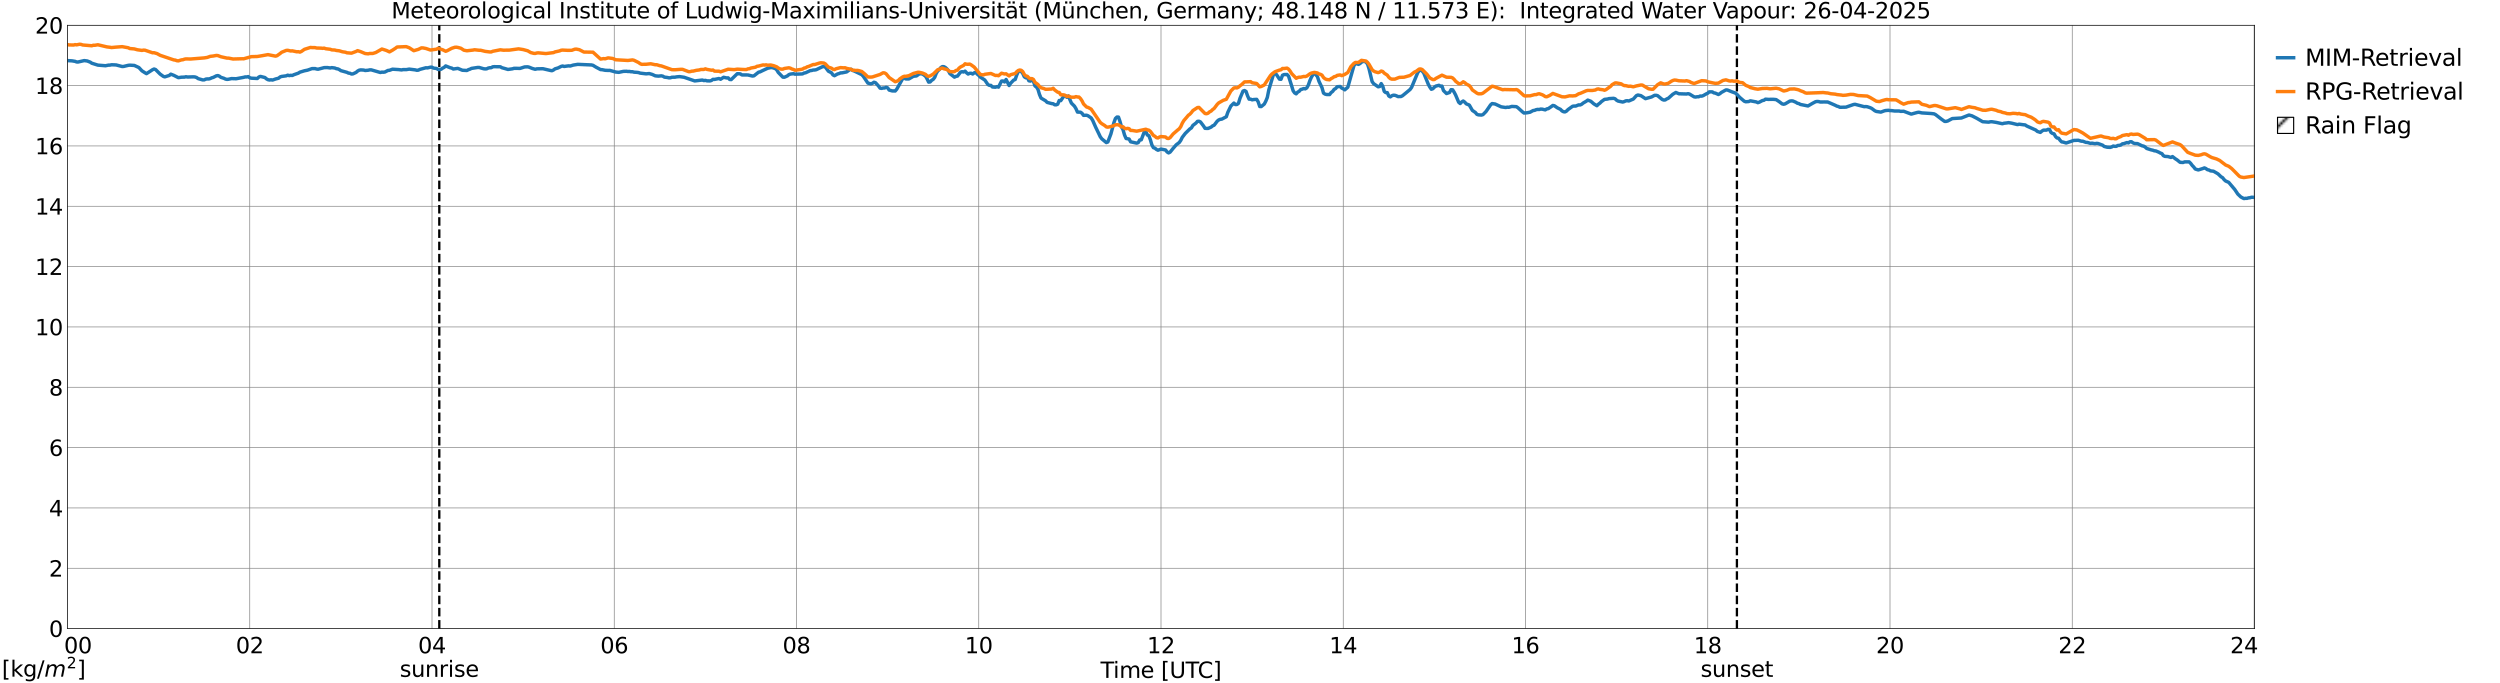 <?xml version="1.0" encoding="utf-8" standalone="no"?>
<!DOCTYPE svg PUBLIC "-//W3C//DTD SVG 1.1//EN"
  "http://www.w3.org/Graphics/SVG/1.1/DTD/svg11.dtd">
<svg xmlns:xlink="http://www.w3.org/1999/xlink" width="1085.4pt" height="296.64pt" viewBox="0 0 1085.4 296.64" xmlns="http://www.w3.org/2000/svg" version="1.1">
 <defs>
  <style type="text/css">*{stroke-linejoin: round; stroke-linecap: butt}</style>
 </defs>
 <g id="figure_1">
  <g id="patch_1">
   <path d="M 0 296.64 
L 1085.4 296.64 
L 1085.4 0 
L 0 0 
z
" style="fill: #ffffff"/>
  </g>
  <g id="axes_1">
   <g id="patch_2">
    <path d="M 29.306 272.909 
L 978.814 272.909 
L 978.814 10.976 
L 29.306 10.976 
z
" style="fill: #ffffff"/>
   </g>
   <g id="patch_3">
    <path d="M 978.814 272.909 
L 978.814 272.909 
L 978.814 10.976 
L 978.814 10.976 
z
" clip-path="url(#p50e1f89ed6)" style="fill: #d3d3d3; stroke: #d3d3d3; stroke-linejoin: miter"/>
   </g>
   <g id="matplotlib.axis_1">
    <g id="xtick_1">
     <g id="line2d_1">
      <path d="M 29.306 272.909 
L 29.306 10.976 
" clip-path="url(#p50e1f89ed6)" style="fill: none; stroke: #808080; stroke-width: 0.3; stroke-linecap: square"/>
     </g>
     <g id="line2d_2"/>
     <g id="text_1">
      <!--    00 -->
      <g transform="translate(18.733 283.627) scale(0.095 -0.095)">
       <defs>
        <path id="DejaVuSans-20" transform="scale(0.016)"/>
        <path id="DejaVuSans-30" d="M 2034 4250 
Q 1547 4250 1301 3770 
Q 1056 3291 1056 2328 
Q 1056 1369 1301 889 
Q 1547 409 2034 409 
Q 2525 409 2770 889 
Q 3016 1369 3016 2328 
Q 3016 3291 2770 3770 
Q 2525 4250 2034 4250 
z
M 2034 4750 
Q 2819 4750 3233 4129 
Q 3647 3509 3647 2328 
Q 3647 1150 3233 529 
Q 2819 -91 2034 -91 
Q 1250 -91 836 529 
Q 422 1150 422 2328 
Q 422 3509 836 4129 
Q 1250 4750 2034 4750 
z
" transform="scale(0.016)"/>
       </defs>
       <use xlink:href="#DejaVuSans-20"/>
       <use xlink:href="#DejaVuSans-20" transform="translate(31.787 0)"/>
       <use xlink:href="#DejaVuSans-20" transform="translate(63.574 0)"/>
       <use xlink:href="#DejaVuSans-30" transform="translate(95.361 0)"/>
       <use xlink:href="#DejaVuSans-30" transform="translate(158.984 0)"/>
      </g>
     </g>
    </g>
    <g id="xtick_2">
     <g id="line2d_3">
      <path d="M 108.431 272.909 
L 108.431 10.976 
" clip-path="url(#p50e1f89ed6)" style="fill: none; stroke: #808080; stroke-width: 0.3; stroke-linecap: square"/>
     </g>
     <g id="line2d_4"/>
     <g id="text_2">
      <!-- 02 -->
      <g transform="translate(102.387 283.627) scale(0.095 -0.095)">
       <defs>
        <path id="DejaVuSans-32" d="M 1228 531 
L 3431 531 
L 3431 0 
L 469 0 
L 469 531 
Q 828 903 1448 1529 
Q 2069 2156 2228 2338 
Q 2531 2678 2651 2914 
Q 2772 3150 2772 3378 
Q 2772 3750 2511 3984 
Q 2250 4219 1831 4219 
Q 1534 4219 1204 4116 
Q 875 4013 500 3803 
L 500 4441 
Q 881 4594 1212 4672 
Q 1544 4750 1819 4750 
Q 2544 4750 2975 4387 
Q 3406 4025 3406 3419 
Q 3406 3131 3298 2873 
Q 3191 2616 2906 2266 
Q 2828 2175 2409 1742 
Q 1991 1309 1228 531 
z
" transform="scale(0.016)"/>
       </defs>
       <use xlink:href="#DejaVuSans-30"/>
       <use xlink:href="#DejaVuSans-32" transform="translate(63.623 0)"/>
      </g>
     </g>
    </g>
    <g id="xtick_3">
     <g id="line2d_5">
      <path d="M 187.557 272.909 
L 187.557 10.976 
" clip-path="url(#p50e1f89ed6)" style="fill: none; stroke: #808080; stroke-width: 0.3; stroke-linecap: square"/>
     </g>
     <g id="line2d_6"/>
     <g id="text_3">
      <!-- 04 -->
      <g transform="translate(181.513 283.627) scale(0.095 -0.095)">
       <defs>
        <path id="DejaVuSans-34" d="M 2419 4116 
L 825 1625 
L 2419 1625 
L 2419 4116 
z
M 2253 4666 
L 3047 4666 
L 3047 1625 
L 3713 1625 
L 3713 1100 
L 3047 1100 
L 3047 0 
L 2419 0 
L 2419 1100 
L 313 1100 
L 313 1709 
L 2253 4666 
z
" transform="scale(0.016)"/>
       </defs>
       <use xlink:href="#DejaVuSans-30"/>
       <use xlink:href="#DejaVuSans-34" transform="translate(63.623 0)"/>
      </g>
     </g>
    </g>
    <g id="xtick_4">
     <g id="line2d_7">
      <path d="M 266.683 272.909 
L 266.683 10.976 
" clip-path="url(#p50e1f89ed6)" style="fill: none; stroke: #808080; stroke-width: 0.3; stroke-linecap: square"/>
     </g>
     <g id="line2d_8"/>
     <g id="text_4">
      <!-- 06 -->
      <g transform="translate(260.638 283.627) scale(0.095 -0.095)">
       <defs>
        <path id="DejaVuSans-36" d="M 2113 2584 
Q 1688 2584 1439 2293 
Q 1191 2003 1191 1497 
Q 1191 994 1439 701 
Q 1688 409 2113 409 
Q 2538 409 2786 701 
Q 3034 994 3034 1497 
Q 3034 2003 2786 2293 
Q 2538 2584 2113 2584 
z
M 3366 4563 
L 3366 3988 
Q 3128 4100 2886 4159 
Q 2644 4219 2406 4219 
Q 1781 4219 1451 3797 
Q 1122 3375 1075 2522 
Q 1259 2794 1537 2939 
Q 1816 3084 2150 3084 
Q 2853 3084 3261 2657 
Q 3669 2231 3669 1497 
Q 3669 778 3244 343 
Q 2819 -91 2113 -91 
Q 1303 -91 875 529 
Q 447 1150 447 2328 
Q 447 3434 972 4092 
Q 1497 4750 2381 4750 
Q 2619 4750 2861 4703 
Q 3103 4656 3366 4563 
z
" transform="scale(0.016)"/>
       </defs>
       <use xlink:href="#DejaVuSans-30"/>
       <use xlink:href="#DejaVuSans-36" transform="translate(63.623 0)"/>
      </g>
     </g>
    </g>
    <g id="xtick_5">
     <g id="line2d_9">
      <path d="M 345.808 272.909 
L 345.808 10.976 
" clip-path="url(#p50e1f89ed6)" style="fill: none; stroke: #808080; stroke-width: 0.3; stroke-linecap: square"/>
     </g>
     <g id="line2d_10"/>
     <g id="text_5">
      <!-- 08 -->
      <g transform="translate(339.764 283.627) scale(0.095 -0.095)">
       <defs>
        <path id="DejaVuSans-38" d="M 2034 2216 
Q 1584 2216 1326 1975 
Q 1069 1734 1069 1313 
Q 1069 891 1326 650 
Q 1584 409 2034 409 
Q 2484 409 2743 651 
Q 3003 894 3003 1313 
Q 3003 1734 2745 1975 
Q 2488 2216 2034 2216 
z
M 1403 2484 
Q 997 2584 770 2862 
Q 544 3141 544 3541 
Q 544 4100 942 4425 
Q 1341 4750 2034 4750 
Q 2731 4750 3128 4425 
Q 3525 4100 3525 3541 
Q 3525 3141 3298 2862 
Q 3072 2584 2669 2484 
Q 3125 2378 3379 2068 
Q 3634 1759 3634 1313 
Q 3634 634 3220 271 
Q 2806 -91 2034 -91 
Q 1263 -91 848 271 
Q 434 634 434 1313 
Q 434 1759 690 2068 
Q 947 2378 1403 2484 
z
M 1172 3481 
Q 1172 3119 1398 2916 
Q 1625 2713 2034 2713 
Q 2441 2713 2670 2916 
Q 2900 3119 2900 3481 
Q 2900 3844 2670 4047 
Q 2441 4250 2034 4250 
Q 1625 4250 1398 4047 
Q 1172 3844 1172 3481 
z
" transform="scale(0.016)"/>
       </defs>
       <use xlink:href="#DejaVuSans-30"/>
       <use xlink:href="#DejaVuSans-38" transform="translate(63.623 0)"/>
      </g>
     </g>
    </g>
    <g id="xtick_6">
     <g id="line2d_11">
      <path d="M 424.934 272.909 
L 424.934 10.976 
" clip-path="url(#p50e1f89ed6)" style="fill: none; stroke: #808080; stroke-width: 0.3; stroke-linecap: square"/>
     </g>
     <g id="line2d_12"/>
     <g id="text_6">
      <!-- 10 -->
      <g transform="translate(418.89 283.627) scale(0.095 -0.095)">
       <defs>
        <path id="DejaVuSans-31" d="M 794 531 
L 1825 531 
L 1825 4091 
L 703 3866 
L 703 4441 
L 1819 4666 
L 2450 4666 
L 2450 531 
L 3481 531 
L 3481 0 
L 794 0 
L 794 531 
z
" transform="scale(0.016)"/>
       </defs>
       <use xlink:href="#DejaVuSans-31"/>
       <use xlink:href="#DejaVuSans-30" transform="translate(63.623 0)"/>
      </g>
     </g>
    </g>
    <g id="xtick_7">
     <g id="line2d_13">
      <path d="M 504.06 272.909 
L 504.06 10.976 
" clip-path="url(#p50e1f89ed6)" style="fill: none; stroke: #808080; stroke-width: 0.3; stroke-linecap: square"/>
     </g>
     <g id="line2d_14"/>
     <g id="text_7">
      <!-- 12 -->
      <g transform="translate(498.015 283.627) scale(0.095 -0.095)">
       <use xlink:href="#DejaVuSans-31"/>
       <use xlink:href="#DejaVuSans-32" transform="translate(63.623 0)"/>
      </g>
     </g>
    </g>
    <g id="xtick_8">
     <g id="line2d_15">
      <path d="M 583.185 272.909 
L 583.185 10.976 
" clip-path="url(#p50e1f89ed6)" style="fill: none; stroke: #808080; stroke-width: 0.3; stroke-linecap: square"/>
     </g>
     <g id="line2d_16"/>
     <g id="text_8">
      <!-- 14 -->
      <g transform="translate(577.141 283.627) scale(0.095 -0.095)">
       <use xlink:href="#DejaVuSans-31"/>
       <use xlink:href="#DejaVuSans-34" transform="translate(63.623 0)"/>
      </g>
     </g>
    </g>
    <g id="xtick_9">
     <g id="line2d_17">
      <path d="M 662.311 272.909 
L 662.311 10.976 
" clip-path="url(#p50e1f89ed6)" style="fill: none; stroke: #808080; stroke-width: 0.3; stroke-linecap: square"/>
     </g>
     <g id="line2d_18"/>
     <g id="text_9">
      <!-- 16 -->
      <g transform="translate(656.267 283.627) scale(0.095 -0.095)">
       <use xlink:href="#DejaVuSans-31"/>
       <use xlink:href="#DejaVuSans-36" transform="translate(63.623 0)"/>
      </g>
     </g>
    </g>
    <g id="xtick_10">
     <g id="line2d_19">
      <path d="M 741.437 272.909 
L 741.437 10.976 
" clip-path="url(#p50e1f89ed6)" style="fill: none; stroke: #808080; stroke-width: 0.3; stroke-linecap: square"/>
     </g>
     <g id="line2d_20"/>
     <g id="text_10">
      <!-- 18 -->
      <g transform="translate(735.392 283.627) scale(0.095 -0.095)">
       <use xlink:href="#DejaVuSans-31"/>
       <use xlink:href="#DejaVuSans-38" transform="translate(63.623 0)"/>
      </g>
     </g>
    </g>
    <g id="xtick_11">
     <g id="line2d_21">
      <path d="M 820.562 272.909 
L 820.562 10.976 
" clip-path="url(#p50e1f89ed6)" style="fill: none; stroke: #808080; stroke-width: 0.3; stroke-linecap: square"/>
     </g>
     <g id="line2d_22"/>
     <g id="text_11">
      <!-- 20 -->
      <g transform="translate(814.518 283.627) scale(0.095 -0.095)">
       <use xlink:href="#DejaVuSans-32"/>
       <use xlink:href="#DejaVuSans-30" transform="translate(63.623 0)"/>
      </g>
     </g>
    </g>
    <g id="xtick_12">
     <g id="line2d_23">
      <path d="M 899.688 272.909 
L 899.688 10.976 
" clip-path="url(#p50e1f89ed6)" style="fill: none; stroke: #808080; stroke-width: 0.3; stroke-linecap: square"/>
     </g>
     <g id="line2d_24"/>
     <g id="text_12">
      <!-- 22 -->
      <g transform="translate(893.644 283.627) scale(0.095 -0.095)">
       <use xlink:href="#DejaVuSans-32"/>
       <use xlink:href="#DejaVuSans-32" transform="translate(63.623 0)"/>
      </g>
     </g>
    </g>
    <g id="xtick_13">
     <g id="line2d_25">
      <path d="M 978.814 272.909 
L 978.814 10.976 
" clip-path="url(#p50e1f89ed6)" style="fill: none; stroke: #808080; stroke-width: 0.3; stroke-linecap: square"/>
     </g>
     <g id="line2d_26"/>
     <g id="text_13">
      <!-- 24    -->
      <g transform="translate(968.241 283.627) scale(0.095 -0.095)">
       <use xlink:href="#DejaVuSans-32"/>
       <use xlink:href="#DejaVuSans-34" transform="translate(63.623 0)"/>
       <use xlink:href="#DejaVuSans-20" transform="translate(127.246 0)"/>
       <use xlink:href="#DejaVuSans-20" transform="translate(159.033 0)"/>
       <use xlink:href="#DejaVuSans-20" transform="translate(190.82 0)"/>
      </g>
     </g>
    </g>
    <g id="text_14">
     <!-- Time [UTC] -->
     <g transform="translate(477.806 294.322) scale(0.095 -0.095)">
      <defs>
       <path id="DejaVuSans-54" d="M -19 4666 
L 3928 4666 
L 3928 4134 
L 2272 4134 
L 2272 0 
L 1638 0 
L 1638 4134 
L -19 4134 
L -19 4666 
z
" transform="scale(0.016)"/>
       <path id="DejaVuSans-69" d="M 603 3500 
L 1178 3500 
L 1178 0 
L 603 0 
L 603 3500 
z
M 603 4863 
L 1178 4863 
L 1178 4134 
L 603 4134 
L 603 4863 
z
" transform="scale(0.016)"/>
       <path id="DejaVuSans-6d" d="M 3328 2828 
Q 3544 3216 3844 3400 
Q 4144 3584 4550 3584 
Q 5097 3584 5394 3201 
Q 5691 2819 5691 2113 
L 5691 0 
L 5113 0 
L 5113 2094 
Q 5113 2597 4934 2840 
Q 4756 3084 4391 3084 
Q 3944 3084 3684 2787 
Q 3425 2491 3425 1978 
L 3425 0 
L 2847 0 
L 2847 2094 
Q 2847 2600 2669 2842 
Q 2491 3084 2119 3084 
Q 1678 3084 1418 2786 
Q 1159 2488 1159 1978 
L 1159 0 
L 581 0 
L 581 3500 
L 1159 3500 
L 1159 2956 
Q 1356 3278 1631 3431 
Q 1906 3584 2284 3584 
Q 2666 3584 2933 3390 
Q 3200 3197 3328 2828 
z
" transform="scale(0.016)"/>
       <path id="DejaVuSans-65" d="M 3597 1894 
L 3597 1613 
L 953 1613 
Q 991 1019 1311 708 
Q 1631 397 2203 397 
Q 2534 397 2845 478 
Q 3156 559 3463 722 
L 3463 178 
Q 3153 47 2828 -22 
Q 2503 -91 2169 -91 
Q 1331 -91 842 396 
Q 353 884 353 1716 
Q 353 2575 817 3079 
Q 1281 3584 2069 3584 
Q 2775 3584 3186 3129 
Q 3597 2675 3597 1894 
z
M 3022 2063 
Q 3016 2534 2758 2815 
Q 2500 3097 2075 3097 
Q 1594 3097 1305 2825 
Q 1016 2553 972 2059 
L 3022 2063 
z
" transform="scale(0.016)"/>
       <path id="DejaVuSans-5b" d="M 550 4863 
L 1875 4863 
L 1875 4416 
L 1125 4416 
L 1125 -397 
L 1875 -397 
L 1875 -844 
L 550 -844 
L 550 4863 
z
" transform="scale(0.016)"/>
       <path id="DejaVuSans-55" d="M 556 4666 
L 1191 4666 
L 1191 1831 
Q 1191 1081 1462 751 
Q 1734 422 2344 422 
Q 2950 422 3222 751 
Q 3494 1081 3494 1831 
L 3494 4666 
L 4128 4666 
L 4128 1753 
Q 4128 841 3676 375 
Q 3225 -91 2344 -91 
Q 1459 -91 1007 375 
Q 556 841 556 1753 
L 556 4666 
z
" transform="scale(0.016)"/>
       <path id="DejaVuSans-43" d="M 4122 4306 
L 4122 3641 
Q 3803 3938 3442 4084 
Q 3081 4231 2675 4231 
Q 1875 4231 1450 3742 
Q 1025 3253 1025 2328 
Q 1025 1406 1450 917 
Q 1875 428 2675 428 
Q 3081 428 3442 575 
Q 3803 722 4122 1019 
L 4122 359 
Q 3791 134 3420 21 
Q 3050 -91 2638 -91 
Q 1578 -91 968 557 
Q 359 1206 359 2328 
Q 359 3453 968 4101 
Q 1578 4750 2638 4750 
Q 3056 4750 3426 4639 
Q 3797 4528 4122 4306 
z
" transform="scale(0.016)"/>
       <path id="DejaVuSans-5d" d="M 1947 4863 
L 1947 -844 
L 622 -844 
L 622 -397 
L 1369 -397 
L 1369 4416 
L 622 4416 
L 622 4863 
L 1947 4863 
z
" transform="scale(0.016)"/>
      </defs>
      <use xlink:href="#DejaVuSans-54"/>
      <use xlink:href="#DejaVuSans-69" transform="translate(57.959 0)"/>
      <use xlink:href="#DejaVuSans-6d" transform="translate(85.742 0)"/>
      <use xlink:href="#DejaVuSans-65" transform="translate(183.154 0)"/>
      <use xlink:href="#DejaVuSans-20" transform="translate(244.678 0)"/>
      <use xlink:href="#DejaVuSans-5b" transform="translate(276.465 0)"/>
      <use xlink:href="#DejaVuSans-55" transform="translate(315.479 0)"/>
      <use xlink:href="#DejaVuSans-54" transform="translate(388.672 0)"/>
      <use xlink:href="#DejaVuSans-43" transform="translate(443.881 0)"/>
      <use xlink:href="#DejaVuSans-5d" transform="translate(513.705 0)"/>
     </g>
    </g>
   </g>
   <g id="matplotlib.axis_2">
    <g id="ytick_1">
     <g id="line2d_27">
      <path d="M 29.306 272.909 
L 978.814 272.909 
" clip-path="url(#p50e1f89ed6)" style="fill: none; stroke: #808080; stroke-width: 0.3; stroke-linecap: square"/>
     </g>
     <g id="line2d_28"/>
     <g id="text_15">
      <!-- 0 -->
      <g transform="translate(21.261 276.518) scale(0.095 -0.095)">
       <use xlink:href="#DejaVuSans-30"/>
      </g>
     </g>
    </g>
    <g id="ytick_2">
     <g id="line2d_29">
      <path d="M 29.306 246.715 
L 978.814 246.715 
" clip-path="url(#p50e1f89ed6)" style="fill: none; stroke: #808080; stroke-width: 0.3; stroke-linecap: square"/>
     </g>
     <g id="line2d_30"/>
     <g id="text_16">
      <!-- 2 -->
      <g transform="translate(21.261 250.325) scale(0.095 -0.095)">
       <use xlink:href="#DejaVuSans-32"/>
      </g>
     </g>
    </g>
    <g id="ytick_3">
     <g id="line2d_31">
      <path d="M 29.306 220.522 
L 978.814 220.522 
" clip-path="url(#p50e1f89ed6)" style="fill: none; stroke: #808080; stroke-width: 0.3; stroke-linecap: square"/>
     </g>
     <g id="line2d_32"/>
     <g id="text_17">
      <!-- 4 -->
      <g transform="translate(21.261 224.131) scale(0.095 -0.095)">
       <use xlink:href="#DejaVuSans-34"/>
      </g>
     </g>
    </g>
    <g id="ytick_4">
     <g id="line2d_33">
      <path d="M 29.306 194.329 
L 978.814 194.329 
" clip-path="url(#p50e1f89ed6)" style="fill: none; stroke: #808080; stroke-width: 0.3; stroke-linecap: square"/>
     </g>
     <g id="line2d_34"/>
     <g id="text_18">
      <!-- 6 -->
      <g transform="translate(21.261 197.938) scale(0.095 -0.095)">
       <use xlink:href="#DejaVuSans-36"/>
      </g>
     </g>
    </g>
    <g id="ytick_5">
     <g id="line2d_35">
      <path d="M 29.306 168.136 
L 978.814 168.136 
" clip-path="url(#p50e1f89ed6)" style="fill: none; stroke: #808080; stroke-width: 0.3; stroke-linecap: square"/>
     </g>
     <g id="line2d_36"/>
     <g id="text_19">
      <!-- 8 -->
      <g transform="translate(21.261 171.745) scale(0.095 -0.095)">
       <use xlink:href="#DejaVuSans-38"/>
      </g>
     </g>
    </g>
    <g id="ytick_6">
     <g id="line2d_37">
      <path d="M 29.306 141.942 
L 978.814 141.942 
" clip-path="url(#p50e1f89ed6)" style="fill: none; stroke: #808080; stroke-width: 0.3; stroke-linecap: square"/>
     </g>
     <g id="line2d_38"/>
     <g id="text_20">
      <!-- 10 -->
      <g transform="translate(15.217 145.551) scale(0.095 -0.095)">
       <use xlink:href="#DejaVuSans-31"/>
       <use xlink:href="#DejaVuSans-30" transform="translate(63.623 0)"/>
      </g>
     </g>
    </g>
    <g id="ytick_7">
     <g id="line2d_39">
      <path d="M 29.306 115.749 
L 978.814 115.749 
" clip-path="url(#p50e1f89ed6)" style="fill: none; stroke: #808080; stroke-width: 0.3; stroke-linecap: square"/>
     </g>
     <g id="line2d_40"/>
     <g id="text_21">
      <!-- 12 -->
      <g transform="translate(15.217 119.358) scale(0.095 -0.095)">
       <use xlink:href="#DejaVuSans-31"/>
       <use xlink:href="#DejaVuSans-32" transform="translate(63.623 0)"/>
      </g>
     </g>
    </g>
    <g id="ytick_8">
     <g id="line2d_41">
      <path d="M 29.306 89.556 
L 978.814 89.556 
" clip-path="url(#p50e1f89ed6)" style="fill: none; stroke: #808080; stroke-width: 0.3; stroke-linecap: square"/>
     </g>
     <g id="line2d_42"/>
     <g id="text_22">
      <!-- 14 -->
      <g transform="translate(15.217 93.165) scale(0.095 -0.095)">
       <use xlink:href="#DejaVuSans-31"/>
       <use xlink:href="#DejaVuSans-34" transform="translate(63.623 0)"/>
      </g>
     </g>
    </g>
    <g id="ytick_9">
     <g id="line2d_43">
      <path d="M 29.306 63.362 
L 978.814 63.362 
" clip-path="url(#p50e1f89ed6)" style="fill: none; stroke: #808080; stroke-width: 0.3; stroke-linecap: square"/>
     </g>
     <g id="line2d_44"/>
     <g id="text_23">
      <!-- 16 -->
      <g transform="translate(15.217 66.972) scale(0.095 -0.095)">
       <use xlink:href="#DejaVuSans-31"/>
       <use xlink:href="#DejaVuSans-36" transform="translate(63.623 0)"/>
      </g>
     </g>
    </g>
    <g id="ytick_10">
     <g id="line2d_45">
      <path d="M 29.306 37.169 
L 978.814 37.169 
" clip-path="url(#p50e1f89ed6)" style="fill: none; stroke: #808080; stroke-width: 0.3; stroke-linecap: square"/>
     </g>
     <g id="line2d_46"/>
     <g id="text_24">
      <!-- 18 -->
      <g transform="translate(15.217 40.778) scale(0.095 -0.095)">
       <use xlink:href="#DejaVuSans-31"/>
       <use xlink:href="#DejaVuSans-38" transform="translate(63.623 0)"/>
      </g>
     </g>
    </g>
    <g id="ytick_11">
     <g id="line2d_47">
      <path d="M 29.306 10.976 
L 978.814 10.976 
" clip-path="url(#p50e1f89ed6)" style="fill: none; stroke: #808080; stroke-width: 0.3; stroke-linecap: square"/>
     </g>
     <g id="line2d_48"/>
     <g id="text_25">
      <!-- 20 -->
      <g transform="translate(15.217 14.585) scale(0.095 -0.095)">
       <use xlink:href="#DejaVuSans-32"/>
       <use xlink:href="#DejaVuSans-30" transform="translate(63.623 0)"/>
      </g>
     </g>
    </g>
   </g>
   <g id="line2d_49">
    <path d="M 190.722 272.909 
L 190.722 10.976 
" clip-path="url(#p50e1f89ed6)" style="fill: none; stroke-dasharray: 3.7,1.6; stroke-dashoffset: 0; stroke: #000000"/>
   </g>
   <g id="line2d_50">
    <path d="M 754.097 272.909 
L 754.097 10.976 
" clip-path="url(#p50e1f89ed6)" style="fill: none; stroke-dasharray: 3.7,1.6; stroke-dashoffset: 0; stroke: #000000"/>
   </g>
   <g id="line2d_51">
    <path d="M 29.306 26.304 
L 31.284 26.423 
L 32.603 26.642 
L 33.262 26.903 
L 33.921 26.915 
L 36.559 26.309 
L 37.878 26.475 
L 39.197 26.992 
L 39.856 27.445 
L 42.493 28.277 
L 45.79 28.539 
L 47.109 28.281 
L 47.768 28.272 
L 48.428 28.117 
L 50.406 28.194 
L 53.043 28.884 
L 53.703 28.84 
L 55.681 28.366 
L 56.34 28.292 
L 58.319 28.41 
L 60.297 29.325 
L 61.615 30.736 
L 62.934 31.587 
L 63.594 31.971 
L 65.572 30.699 
L 66.231 30.259 
L 66.89 29.967 
L 67.55 30.193 
L 69.528 32.176 
L 70.847 33.12 
L 71.506 33.38 
L 73.484 32.765 
L 74.144 32.197 
L 75.462 32.711 
L 77.441 33.722 
L 78.759 33.514 
L 80.078 33.484 
L 80.737 33.314 
L 81.397 33.442 
L 84.034 33.356 
L 84.694 33.428 
L 85.353 33.651 
L 86.013 34.129 
L 87.991 34.692 
L 88.65 34.686 
L 89.309 34.362 
L 89.969 34.264 
L 90.628 34.285 
L 91.288 34.109 
L 91.947 33.786 
L 92.606 33.6 
L 93.925 32.929 
L 94.584 32.81 
L 95.244 33.067 
L 95.903 33.577 
L 97.222 33.997 
L 97.881 34.329 
L 98.541 34.468 
L 99.2 34.406 
L 100.519 34.123 
L 102.497 34.185 
L 105.794 33.576 
L 106.453 33.391 
L 107.113 33.418 
L 107.772 33.256 
L 108.431 33.765 
L 109.091 33.945 
L 111.728 34.08 
L 112.388 33.442 
L 113.047 33.168 
L 115.025 33.664 
L 115.685 34.239 
L 116.344 34.6 
L 117.003 34.74 
L 117.663 34.646 
L 118.322 34.757 
L 119.641 34.294 
L 120.96 33.953 
L 121.619 33.4 
L 122.278 33.186 
L 124.257 32.923 
L 124.916 32.634 
L 125.575 32.836 
L 126.235 32.693 
L 126.894 32.772 
L 127.553 32.451 
L 129.532 31.758 
L 130.191 31.334 
L 132.169 30.732 
L 133.488 30.468 
L 135.466 29.784 
L 136.785 29.772 
L 137.444 29.974 
L 138.104 30.054 
L 140.741 29.363 
L 142.06 29.327 
L 143.379 29.504 
L 144.038 29.363 
L 145.357 29.537 
L 146.016 29.819 
L 146.676 29.912 
L 147.335 30.225 
L 147.994 30.673 
L 150.632 31.409 
L 151.291 31.737 
L 151.951 31.804 
L 152.61 32.151 
L 153.269 32.06 
L 154.588 31.437 
L 155.247 30.859 
L 155.907 30.49 
L 156.566 30.351 
L 157.885 30.417 
L 158.544 30.605 
L 159.863 30.49 
L 160.523 30.333 
L 161.182 30.332 
L 165.138 31.477 
L 165.798 31.312 
L 166.457 31.358 
L 167.116 31.259 
L 168.435 30.582 
L 169.094 30.523 
L 170.413 30.041 
L 173.051 30.208 
L 174.37 30.363 
L 175.029 30.204 
L 176.348 30.233 
L 177.666 30.009 
L 180.304 30.34 
L 180.963 30.512 
L 181.623 30.457 
L 182.282 30.134 
L 184.92 29.42 
L 185.579 29.485 
L 186.898 29.16 
L 187.557 29.181 
L 188.216 29.565 
L 189.535 29.728 
L 190.195 30.147 
L 190.854 30.186 
L 191.513 30.056 
L 192.173 29.583 
L 192.832 29.255 
L 193.492 28.622 
L 195.47 29.414 
L 196.129 29.562 
L 196.788 29.965 
L 198.767 29.688 
L 200.745 30.5 
L 202.723 30.605 
L 203.382 30.239 
L 204.042 30.034 
L 204.701 29.698 
L 207.339 29.294 
L 207.998 29.28 
L 209.976 29.851 
L 210.635 29.923 
L 211.295 29.88 
L 211.954 29.559 
L 212.614 29.414 
L 213.273 29.392 
L 213.932 29.001 
L 214.592 28.95 
L 216.57 28.977 
L 217.229 28.991 
L 217.889 29.396 
L 219.207 29.758 
L 220.526 30.15 
L 222.504 29.875 
L 223.164 29.66 
L 225.801 29.694 
L 227.12 29.269 
L 227.779 29.06 
L 229.098 29.01 
L 229.757 29.177 
L 231.076 29.715 
L 232.395 30.087 
L 233.054 29.891 
L 235.692 29.829 
L 238.989 30.595 
L 239.648 30.705 
L 240.308 30.383 
L 240.967 29.891 
L 242.286 29.499 
L 243.604 28.839 
L 244.264 28.651 
L 244.923 28.859 
L 246.242 28.671 
L 246.901 28.594 
L 247.561 28.665 
L 248.88 28.257 
L 250.858 27.937 
L 256.792 28.198 
L 257.451 28.359 
L 258.77 29.163 
L 260.748 30.218 
L 261.408 30.25 
L 262.726 30.515 
L 264.045 30.583 
L 264.705 30.546 
L 267.342 31.281 
L 268.661 31.407 
L 270.639 30.989 
L 271.958 30.948 
L 272.617 31.047 
L 273.277 31.014 
L 273.936 31.152 
L 274.595 31.141 
L 275.255 31.333 
L 276.573 31.416 
L 277.233 31.502 
L 277.892 31.743 
L 280.53 32.061 
L 281.849 31.934 
L 283.167 32.314 
L 284.486 32.919 
L 285.805 33.05 
L 287.124 32.933 
L 287.783 33.073 
L 288.442 33.482 
L 289.761 33.642 
L 290.42 33.801 
L 291.08 33.76 
L 291.739 33.535 
L 293.058 33.513 
L 293.717 33.373 
L 295.036 33.262 
L 297.014 33.549 
L 301.63 35.137 
L 304.927 34.75 
L 305.586 34.994 
L 306.246 34.885 
L 306.905 35.092 
L 308.224 35.131 
L 308.883 34.938 
L 309.543 34.445 
L 310.202 34.484 
L 312.18 34.082 
L 312.839 34.421 
L 314.158 33.559 
L 315.477 33.837 
L 316.136 33.809 
L 316.796 34.504 
L 317.455 34.553 
L 320.093 31.997 
L 321.411 32.06 
L 322.071 32.522 
L 324.708 32.548 
L 326.686 33.018 
L 327.346 32.913 
L 329.324 31.349 
L 329.983 31.195 
L 331.302 30.552 
L 333.28 29.634 
L 334.599 29.352 
L 335.258 29.348 
L 336.577 29.763 
L 337.236 30.338 
L 337.896 31.446 
L 339.874 33.488 
L 340.533 33.539 
L 341.852 32.956 
L 342.512 32.394 
L 343.171 32.153 
L 344.49 32.003 
L 345.149 32.201 
L 347.787 32.125 
L 348.446 32.074 
L 349.105 31.702 
L 349.765 31.597 
L 351.743 30.665 
L 352.402 30.603 
L 353.062 30.408 
L 353.721 30.391 
L 354.38 30.261 
L 357.018 28.998 
L 357.677 28.872 
L 358.337 29.148 
L 359.655 30.912 
L 360.974 31.584 
L 361.634 32.519 
L 362.293 32.871 
L 363.612 32.125 
L 364.271 31.945 
L 364.93 31.646 
L 365.59 31.631 
L 367.568 31.224 
L 368.887 30.285 
L 369.546 30.086 
L 370.206 30.604 
L 370.865 30.828 
L 374.162 32.419 
L 374.821 33.148 
L 376.799 36.071 
L 378.118 36.405 
L 378.777 36.162 
L 379.437 35.701 
L 380.096 35.888 
L 381.415 37.337 
L 382.074 38.252 
L 382.734 38.383 
L 383.393 38.205 
L 384.053 38.202 
L 384.712 37.908 
L 385.371 38.136 
L 386.031 39.092 
L 387.349 39.466 
L 388.668 39.502 
L 389.328 38.726 
L 391.965 34.031 
L 392.624 33.97 
L 393.284 34.271 
L 394.603 34.272 
L 396.581 33.108 
L 397.899 32.965 
L 399.218 32.001 
L 400.537 32.121 
L 401.856 33.117 
L 402.515 34.27 
L 403.175 35.654 
L 403.834 35.571 
L 404.493 34.861 
L 405.153 34.451 
L 405.812 33.581 
L 406.471 31.873 
L 407.131 30.787 
L 407.79 30.222 
L 408.45 29.369 
L 409.109 28.922 
L 409.768 28.945 
L 410.428 29.284 
L 411.087 29.87 
L 411.746 30.68 
L 412.406 31.969 
L 414.384 33.495 
L 415.043 33.15 
L 415.703 33.033 
L 417.022 31.321 
L 417.681 31.123 
L 418.34 31.261 
L 419 30.891 
L 419.659 31.626 
L 420.318 32.143 
L 420.978 31.833 
L 421.637 31.801 
L 422.297 32.131 
L 422.956 31.634 
L 423.615 31.382 
L 424.275 32.186 
L 424.934 32.708 
L 425.593 33.45 
L 427.572 34.757 
L 428.89 36.692 
L 429.55 37.059 
L 430.209 37.077 
L 430.869 37.761 
L 432.187 37.873 
L 432.847 37.606 
L 433.506 37.834 
L 434.825 35.205 
L 435.484 35.145 
L 436.144 35.578 
L 436.803 34.512 
L 438.122 37.128 
L 438.781 36.121 
L 440.1 34.759 
L 440.759 34.505 
L 441.419 32.588 
L 442.078 31.102 
L 442.737 30.746 
L 443.397 31.023 
L 444.056 31.91 
L 444.716 33.348 
L 445.375 33.783 
L 446.034 33.642 
L 446.694 35.062 
L 447.353 35.201 
L 448.012 34.843 
L 448.672 35.234 
L 449.331 37.318 
L 449.991 37.763 
L 450.65 38.823 
L 451.309 41.024 
L 451.969 42.576 
L 453.947 43.757 
L 454.606 44.444 
L 456.584 44.976 
L 457.244 45.044 
L 457.903 45.492 
L 458.563 45.514 
L 459.222 45.229 
L 459.881 43.611 
L 460.541 43.69 
L 461.859 41.764 
L 462.519 41.511 
L 463.178 42.24 
L 463.838 41.674 
L 465.156 44.762 
L 466.475 46.079 
L 467.134 47.166 
L 467.794 48.661 
L 469.113 48.712 
L 469.772 49.194 
L 470.431 50.082 
L 471.75 50.023 
L 472.409 50.285 
L 473.728 51.196 
L 474.388 52.246 
L 475.706 55.249 
L 477.025 57.964 
L 477.685 59.356 
L 478.344 60.263 
L 480.322 61.899 
L 480.981 61.634 
L 482.3 58.171 
L 483.619 53.242 
L 484.278 51.437 
L 484.938 50.816 
L 485.597 50.842 
L 486.256 52.734 
L 486.916 55.096 
L 487.575 56.315 
L 488.235 58.624 
L 488.894 60.119 
L 490.213 60.367 
L 490.872 61.565 
L 493.51 62.142 
L 494.169 61.91 
L 494.828 60.766 
L 495.488 60.702 
L 496.807 57.247 
L 497.466 57.07 
L 498.125 58.611 
L 498.785 58.911 
L 499.444 60.65 
L 500.103 62.944 
L 500.763 64.114 
L 501.422 64.338 
L 502.082 64.883 
L 502.741 65.218 
L 504.06 64.727 
L 506.038 65.112 
L 506.697 65.964 
L 507.357 66.384 
L 508.016 66.038 
L 509.335 64.404 
L 510.654 62.889 
L 511.972 61.881 
L 512.632 60.954 
L 513.291 59.629 
L 514.61 57.913 
L 516.588 55.97 
L 517.247 55.543 
L 517.907 54.444 
L 519.226 53.441 
L 519.885 52.7 
L 520.544 52.632 
L 521.204 52.948 
L 522.522 54.685 
L 523.182 55.72 
L 524.501 55.761 
L 525.819 55.185 
L 526.479 54.636 
L 527.138 54.353 
L 528.457 52.617 
L 529.116 52.074 
L 529.776 51.803 
L 530.435 51.73 
L 532.413 50.687 
L 533.073 48.763 
L 534.391 46.033 
L 535.71 44.754 
L 536.369 45.394 
L 537.029 45.366 
L 537.688 44.873 
L 538.348 42.701 
L 539.666 39.546 
L 540.326 39.31 
L 540.985 39.698 
L 541.644 41.601 
L 542.304 43.046 
L 542.963 43.041 
L 543.623 43.351 
L 544.282 43.212 
L 545.601 43.131 
L 546.26 44.234 
L 546.919 46.239 
L 547.579 46.264 
L 548.898 45.191 
L 549.557 43.928 
L 550.216 42.302 
L 550.876 39.003 
L 552.854 32.404 
L 553.513 31.984 
L 554.173 32.349 
L 555.491 34.357 
L 556.151 34.427 
L 556.81 32.674 
L 557.47 32.379 
L 558.788 32.338 
L 559.448 33.081 
L 560.766 37.23 
L 561.426 39.401 
L 562.085 40.339 
L 562.745 40.737 
L 563.404 39.995 
L 564.063 39.63 
L 564.723 38.865 
L 565.382 38.709 
L 566.042 38.423 
L 566.701 38.58 
L 567.36 38.151 
L 568.02 36.961 
L 568.679 35.059 
L 569.338 33.554 
L 569.998 32.429 
L 570.657 31.657 
L 571.976 33.271 
L 572.635 35.279 
L 573.954 38.052 
L 574.613 40.405 
L 575.273 40.852 
L 575.932 41.028 
L 577.251 41.058 
L 577.91 40.191 
L 578.57 39.689 
L 579.229 38.805 
L 579.889 38.434 
L 580.548 37.647 
L 581.867 37.553 
L 582.526 38.245 
L 583.185 38.553 
L 583.845 39.004 
L 585.164 37.876 
L 587.801 28.558 
L 588.46 27.604 
L 589.12 27.708 
L 589.779 27.946 
L 590.439 27.606 
L 591.098 27.006 
L 591.757 26.661 
L 592.417 26.707 
L 593.076 26.947 
L 593.736 27.834 
L 594.395 29.919 
L 595.714 35.413 
L 596.373 36.326 
L 598.351 37.685 
L 599.011 37.545 
L 599.67 36.298 
L 600.329 37.408 
L 600.989 39.696 
L 601.648 40.213 
L 602.307 40.221 
L 602.967 41.682 
L 603.626 42.058 
L 604.286 41.567 
L 604.945 41.333 
L 605.604 41.374 
L 606.264 41.591 
L 606.923 41.935 
L 608.242 41.913 
L 608.901 41.575 
L 610.22 40.496 
L 612.198 38.851 
L 612.858 37.936 
L 615.495 31.598 
L 616.154 30.629 
L 616.814 30.457 
L 617.473 30.852 
L 618.133 31.708 
L 620.111 36.589 
L 620.77 37.791 
L 621.429 38.75 
L 622.089 38.525 
L 622.748 37.827 
L 623.408 37.372 
L 624.726 37.035 
L 625.386 37.421 
L 626.045 37.378 
L 626.705 39.325 
L 628.023 40.611 
L 629.342 40.145 
L 630.001 38.934 
L 630.661 38.984 
L 631.32 39.995 
L 631.98 41.266 
L 633.298 44.388 
L 633.958 44.948 
L 634.617 44.253 
L 635.276 43.86 
L 635.936 44.35 
L 636.595 45.087 
L 637.914 45.619 
L 639.233 47.923 
L 640.552 48.838 
L 641.211 49.639 
L 641.87 49.865 
L 643.189 49.957 
L 643.848 49.758 
L 645.167 48.415 
L 646.486 46.507 
L 647.145 45.54 
L 647.805 44.97 
L 649.123 45.157 
L 651.761 46.388 
L 653.739 46.68 
L 654.399 46.523 
L 655.058 46.586 
L 656.377 46.199 
L 658.355 46.315 
L 659.014 46.773 
L 660.992 48.563 
L 661.652 49.067 
L 662.97 48.962 
L 664.289 48.72 
L 665.608 47.997 
L 666.267 47.907 
L 666.927 47.625 
L 667.586 47.5 
L 668.246 47.536 
L 668.905 47.357 
L 669.564 47.393 
L 670.883 47.702 
L 671.542 47.287 
L 672.202 47.163 
L 673.521 46.272 
L 674.18 45.786 
L 674.839 45.914 
L 676.158 46.823 
L 677.477 47.466 
L 678.136 48.142 
L 678.796 48.501 
L 679.455 48.594 
L 680.114 48.234 
L 680.774 47.565 
L 682.752 46.142 
L 683.411 46.035 
L 684.071 46.065 
L 685.389 45.532 
L 686.049 45.573 
L 686.708 45.266 
L 687.368 44.726 
L 688.686 43.955 
L 689.346 43.462 
L 690.664 43.96 
L 691.983 45.094 
L 693.302 45.896 
L 693.961 45.246 
L 694.621 44.769 
L 695.28 44.107 
L 696.599 43.149 
L 697.918 43.006 
L 698.577 42.811 
L 700.555 42.685 
L 701.215 42.891 
L 701.874 43.522 
L 702.533 43.89 
L 704.511 44.301 
L 705.171 44.11 
L 705.83 43.792 
L 706.49 43.714 
L 707.149 43.849 
L 709.127 42.998 
L 710.446 41.541 
L 711.105 41.242 
L 712.424 41.537 
L 714.402 42.833 
L 717.04 42.093 
L 718.358 41.385 
L 719.018 41.375 
L 719.677 41.538 
L 721.655 43.176 
L 722.315 43.436 
L 722.974 43.393 
L 723.633 42.952 
L 724.293 42.684 
L 726.271 40.92 
L 727.59 40.147 
L 728.909 40.713 
L 732.205 40.811 
L 732.865 40.668 
L 733.524 40.834 
L 734.843 41.641 
L 735.502 42.033 
L 736.162 42.141 
L 736.821 42.006 
L 737.48 42.019 
L 738.14 41.696 
L 738.799 41.737 
L 739.459 41.511 
L 740.777 40.762 
L 741.437 40.468 
L 742.096 39.877 
L 743.415 39.886 
L 744.074 40.32 
L 744.734 40.431 
L 746.052 41.024 
L 746.712 40.669 
L 747.371 40.121 
L 749.349 39.033 
L 750.009 39.093 
L 751.987 39.893 
L 753.306 40.355 
L 753.965 40.81 
L 755.284 42.249 
L 757.262 43.93 
L 757.921 44.182 
L 759.24 44.081 
L 759.899 43.765 
L 762.537 44.263 
L 763.196 44.573 
L 763.856 44.346 
L 765.174 43.651 
L 765.834 43.537 
L 766.493 43.056 
L 767.812 43.149 
L 769.79 43.112 
L 771.109 43.237 
L 772.428 44.108 
L 773.746 45.111 
L 774.406 45.251 
L 775.065 45.079 
L 777.043 43.903 
L 777.703 43.797 
L 778.362 43.834 
L 779.681 44.395 
L 780.34 44.82 
L 781 44.968 
L 781.659 45.344 
L 784.956 46.006 
L 786.934 44.852 
L 788.253 44.155 
L 788.912 44.05 
L 789.572 44.087 
L 790.231 44.285 
L 792.209 44.266 
L 793.528 44.294 
L 794.847 44.865 
L 796.825 45.728 
L 797.484 46.071 
L 798.143 46.241 
L 798.803 46.582 
L 801.44 46.522 
L 804.737 45.38 
L 805.397 45.289 
L 809.353 46.315 
L 810.012 46.262 
L 810.672 46.336 
L 811.99 46.767 
L 812.65 47.087 
L 813.969 48.083 
L 814.628 48.383 
L 816.606 48.676 
L 817.925 48.181 
L 818.584 47.997 
L 819.903 47.887 
L 820.562 48.022 
L 821.222 48.015 
L 822.541 48.186 
L 823.859 48.188 
L 824.519 48.185 
L 825.178 48.355 
L 826.497 48.304 
L 829.794 49.541 
L 831.112 49.175 
L 832.431 48.819 
L 833.091 48.738 
L 834.409 49.026 
L 837.047 49.191 
L 838.366 49.273 
L 839.684 49.431 
L 840.344 49.761 
L 842.981 51.79 
L 844.3 52.724 
L 844.959 52.698 
L 845.619 52.531 
L 847.597 51.475 
L 851.553 51.233 
L 854.85 49.926 
L 856.169 50.302 
L 858.147 51.31 
L 860.785 52.844 
L 863.422 53.04 
L 864.082 52.876 
L 864.741 52.84 
L 866.719 53.145 
L 869.357 53.725 
L 870.016 53.515 
L 871.335 53.364 
L 871.994 53.244 
L 873.313 53.457 
L 875.95 54.106 
L 876.61 53.907 
L 878.588 54.176 
L 879.247 54.23 
L 879.907 54.69 
L 883.863 56.475 
L 884.522 57.053 
L 885.841 57.477 
L 886.5 56.919 
L 887.16 56.508 
L 888.479 56.509 
L 889.138 56.142 
L 889.797 56.193 
L 890.457 57.495 
L 891.116 57.943 
L 891.775 58.091 
L 892.435 59.28 
L 893.094 59.924 
L 893.754 60.008 
L 894.413 60.909 
L 895.072 61.591 
L 895.732 61.69 
L 897.051 62.085 
L 900.347 60.973 
L 902.326 60.897 
L 903.644 61.303 
L 904.304 61.316 
L 905.622 61.826 
L 906.282 61.848 
L 907.601 62.248 
L 908.26 62.147 
L 909.579 62.384 
L 910.238 62.24 
L 910.898 62.309 
L 912.876 63.029 
L 913.535 63.575 
L 914.854 63.919 
L 916.173 63.99 
L 916.832 63.789 
L 917.491 63.406 
L 918.151 63.538 
L 918.81 63.53 
L 919.469 63.149 
L 920.129 63.122 
L 920.788 62.945 
L 921.448 62.442 
L 922.107 62.357 
L 923.426 61.885 
L 924.085 62.047 
L 924.745 61.558 
L 925.404 61.53 
L 926.063 62.018 
L 926.723 62.29 
L 928.041 62.357 
L 930.02 63.309 
L 930.679 63.446 
L 931.338 63.831 
L 931.998 64.445 
L 933.976 65.076 
L 934.635 65.206 
L 935.295 65.462 
L 935.954 65.529 
L 937.273 66.073 
L 937.932 66.453 
L 938.592 66.675 
L 939.251 67.579 
L 939.91 67.891 
L 941.229 67.968 
L 942.548 68.352 
L 943.207 67.982 
L 944.526 68.992 
L 945.185 69.407 
L 946.504 70.476 
L 947.823 70.546 
L 948.482 70.275 
L 950.46 70.284 
L 951.12 70.939 
L 951.779 71.831 
L 952.438 72.508 
L 953.098 73.38 
L 954.417 73.784 
L 956.395 73.159 
L 957.054 72.895 
L 957.714 73.176 
L 958.373 73.672 
L 959.032 73.8 
L 959.692 74.179 
L 961.01 74.336 
L 962.329 75.095 
L 962.989 75.498 
L 964.307 76.752 
L 964.967 77.14 
L 965.626 77.989 
L 966.285 78.586 
L 967.604 79.158 
L 970.242 82.275 
L 971.561 84.25 
L 972.879 85.513 
L 974.198 86.214 
L 974.857 86.108 
L 975.517 86.127 
L 976.176 85.914 
L 976.836 85.857 
L 977.495 85.638 
L 978.154 85.661 
L 978.154 85.661 
" clip-path="url(#p50e1f89ed6)" style="fill: none; stroke: #1f77b4; stroke-width: 1.5; stroke-linecap: square"/>
   </g>
   <g id="line2d_52">
    <path d="M 29.306 19.358 
L 29.965 19.497 
L 31.943 19.555 
L 32.603 19.371 
L 33.262 19.471 
L 34.581 19.204 
L 35.24 19.295 
L 35.9 19.532 
L 39.856 19.864 
L 40.515 19.643 
L 41.175 19.658 
L 42.493 19.438 
L 46.45 20.369 
L 47.768 20.525 
L 48.428 20.639 
L 50.406 20.453 
L 53.043 20.262 
L 55.681 20.732 
L 56.34 21.071 
L 58.319 21.24 
L 59.637 21.612 
L 61.615 21.882 
L 62.275 21.765 
L 62.934 21.791 
L 66.231 22.918 
L 66.89 22.89 
L 68.209 23.279 
L 69.528 24.01 
L 74.803 25.794 
L 75.462 26.011 
L 76.122 26.101 
L 76.781 26.353 
L 77.441 26.427 
L 78.759 26 
L 79.419 25.938 
L 80.078 25.688 
L 80.737 25.573 
L 82.716 25.624 
L 88.65 25.143 
L 89.969 24.932 
L 91.288 24.466 
L 92.606 24.314 
L 93.925 24.074 
L 94.584 24.133 
L 95.903 24.637 
L 97.881 25.076 
L 98.541 25.228 
L 99.2 25.226 
L 101.178 25.617 
L 105.135 25.509 
L 105.794 25.525 
L 109.091 24.6 
L 111.728 24.528 
L 113.707 24.197 
L 116.344 23.72 
L 119.641 24.376 
L 120.3 24.172 
L 121.619 23.234 
L 122.278 22.689 
L 124.257 21.889 
L 124.916 21.838 
L 126.235 22.136 
L 126.894 22.077 
L 128.872 22.488 
L 129.532 22.437 
L 130.191 22.628 
L 130.85 22.339 
L 132.169 21.416 
L 134.807 20.588 
L 135.466 20.663 
L 136.785 20.677 
L 137.444 20.848 
L 139.422 20.903 
L 140.082 20.988 
L 140.741 20.894 
L 141.4 21.157 
L 143.379 21.396 
L 144.038 21.654 
L 145.357 21.724 
L 146.016 21.91 
L 147.335 22.06 
L 148.654 22.477 
L 149.972 22.671 
L 150.632 22.926 
L 152.61 23.077 
L 154.588 22.34 
L 155.247 21.995 
L 156.566 22.417 
L 157.885 22.968 
L 158.544 23.243 
L 159.863 23.381 
L 160.523 23.203 
L 161.841 23.212 
L 163.16 22.8 
L 165.798 21.287 
L 167.116 21.693 
L 167.776 21.912 
L 169.094 22.526 
L 170.413 21.784 
L 171.732 20.921 
L 172.391 20.41 
L 173.71 20.352 
L 175.029 20.3 
L 176.348 20.243 
L 177.666 20.732 
L 179.645 22.01 
L 181.623 21.436 
L 182.941 20.791 
L 183.601 20.796 
L 184.92 21.05 
L 186.898 21.722 
L 189.535 21.353 
L 190.195 20.976 
L 192.173 21.603 
L 193.492 22.26 
L 194.151 22.017 
L 196.129 20.967 
L 197.448 20.533 
L 198.107 20.493 
L 198.767 20.59 
L 200.085 20.943 
L 201.404 21.799 
L 202.723 22.039 
L 205.36 21.743 
L 206.02 21.604 
L 207.998 21.821 
L 208.657 21.814 
L 210.635 22.304 
L 212.614 22.552 
L 213.273 22.552 
L 213.932 22.266 
L 217.229 21.623 
L 218.548 21.793 
L 221.186 21.753 
L 225.142 21.211 
L 227.12 21.517 
L 229.098 22.049 
L 230.417 22.815 
L 231.736 23.164 
L 232.395 23.193 
L 233.054 23.004 
L 233.714 22.943 
L 237.011 23.253 
L 240.308 22.844 
L 240.967 22.535 
L 242.945 22.105 
L 243.604 21.816 
L 244.264 21.743 
L 246.242 21.844 
L 248.22 21.841 
L 249.539 21.367 
L 250.198 21.315 
L 251.517 21.575 
L 253.495 22.593 
L 257.451 22.659 
L 259.43 24.458 
L 260.748 25.649 
L 262.067 25.443 
L 262.726 25.525 
L 264.045 25.13 
L 266.023 25.39 
L 267.342 25.954 
L 272.617 26.253 
L 274.595 26.016 
L 275.255 26.171 
L 277.233 27.145 
L 277.892 27.626 
L 278.552 27.927 
L 280.53 27.898 
L 282.508 27.683 
L 284.486 28.11 
L 285.145 28.108 
L 286.464 28.526 
L 287.124 28.617 
L 291.739 30.254 
L 293.058 30.29 
L 295.696 30.086 
L 296.355 30.119 
L 298.992 31.116 
L 299.652 31.096 
L 300.311 30.899 
L 300.971 30.87 
L 302.289 30.54 
L 303.608 30.374 
L 304.267 30.167 
L 305.586 30.152 
L 306.246 29.886 
L 306.905 30.121 
L 308.883 30.485 
L 309.543 30.397 
L 310.202 30.885 
L 312.18 30.922 
L 312.839 31.181 
L 314.158 30.726 
L 316.136 30.05 
L 318.774 30.23 
L 320.093 30.023 
L 322.73 30.167 
L 324.049 30.197 
L 324.708 29.893 
L 325.368 29.838 
L 326.027 29.533 
L 328.005 29.175 
L 328.665 28.782 
L 329.324 28.7 
L 331.302 28.186 
L 331.961 28.253 
L 332.621 28.156 
L 333.28 28.318 
L 334.599 28.221 
L 335.918 28.527 
L 337.236 29.034 
L 337.896 29.534 
L 338.555 29.879 
L 339.215 30.02 
L 339.874 30.021 
L 340.533 29.73 
L 342.512 29.429 
L 343.171 29.609 
L 343.83 29.965 
L 344.49 30.155 
L 345.149 30.504 
L 347.787 30.136 
L 348.446 29.99 
L 349.105 29.555 
L 349.765 29.441 
L 350.424 29.018 
L 351.083 28.845 
L 353.062 28.008 
L 353.721 28.022 
L 355.699 27.395 
L 356.359 27.253 
L 357.677 27.37 
L 358.337 27.75 
L 359.655 29.149 
L 360.974 29.589 
L 361.634 30.057 
L 362.293 30.22 
L 362.952 29.856 
L 364.93 29.344 
L 366.249 29.455 
L 366.909 29.412 
L 367.568 29.68 
L 369.546 30.087 
L 370.206 30.526 
L 370.865 30.485 
L 371.524 30.605 
L 372.184 30.549 
L 372.843 30.661 
L 374.162 31.042 
L 375.481 32.144 
L 376.799 33.407 
L 378.118 33.47 
L 378.777 33.402 
L 382.074 32.333 
L 383.393 31.592 
L 384.053 31.671 
L 384.712 32.038 
L 386.031 33.656 
L 388.668 35.48 
L 389.328 35.284 
L 389.987 34.961 
L 390.646 34.259 
L 391.965 33.366 
L 392.624 33.116 
L 393.284 33.13 
L 394.603 32.862 
L 395.921 32.203 
L 396.581 31.88 
L 398.559 31.362 
L 399.218 31.411 
L 400.537 31.722 
L 401.856 32.3 
L 402.515 32.96 
L 403.175 33.14 
L 403.834 32.933 
L 405.153 32.177 
L 407.131 30.256 
L 407.79 30.126 
L 408.45 29.708 
L 409.109 29.556 
L 409.768 29.859 
L 411.087 30.168 
L 412.406 31.086 
L 413.725 31.161 
L 414.384 31.085 
L 415.043 30.59 
L 415.703 30.45 
L 416.362 29.6 
L 417.022 29.075 
L 418.34 28.404 
L 419 27.696 
L 419.659 27.882 
L 420.318 27.906 
L 420.978 27.809 
L 421.637 28.161 
L 422.956 29.121 
L 425.593 32.312 
L 426.912 32.543 
L 427.572 32.253 
L 430.209 31.9 
L 432.187 32.777 
L 432.847 32.712 
L 433.506 32.875 
L 434.825 31.785 
L 436.144 32.124 
L 436.803 32.036 
L 438.122 32.973 
L 438.781 32.418 
L 440.759 31.913 
L 441.419 31.15 
L 442.078 30.61 
L 442.737 30.402 
L 443.397 30.527 
L 444.056 31.103 
L 444.716 32.343 
L 445.375 32.991 
L 446.034 33.11 
L 446.694 33.836 
L 447.353 34.192 
L 448.012 34.109 
L 448.672 34.483 
L 449.331 35.725 
L 450.65 36.694 
L 451.309 37.571 
L 451.969 38.085 
L 453.287 38.462 
L 453.947 38.782 
L 456.584 38.662 
L 457.244 38.325 
L 457.903 39.058 
L 459.222 40.026 
L 459.881 40.166 
L 460.541 41.147 
L 461.859 41.179 
L 462.519 41.44 
L 463.178 41.926 
L 463.838 41.703 
L 465.156 42.216 
L 466.475 42.201 
L 467.134 41.929 
L 467.794 42.108 
L 468.453 42.133 
L 469.113 42.804 
L 469.772 43.784 
L 470.431 45.137 
L 471.75 46.464 
L 472.409 46.649 
L 473.728 47.373 
L 477.685 53.146 
L 478.344 53.696 
L 479.663 54.519 
L 480.322 55.105 
L 480.981 55.212 
L 482.96 54.787 
L 484.278 54.197 
L 484.938 54.132 
L 485.597 54.2 
L 486.256 54.566 
L 486.916 55.097 
L 487.575 55.034 
L 488.235 55.673 
L 488.894 55.897 
L 489.553 55.736 
L 490.213 55.868 
L 490.872 56.635 
L 491.532 56.63 
L 493.51 56.95 
L 497.466 56.107 
L 498.125 56.383 
L 498.785 56.514 
L 499.444 57.029 
L 500.763 58.805 
L 501.422 59.174 
L 502.082 59.767 
L 502.741 59.898 
L 503.4 59.49 
L 504.06 59.279 
L 506.038 59.47 
L 506.697 60.056 
L 507.357 60.142 
L 508.016 59.745 
L 509.335 58.154 
L 511.313 56.438 
L 511.972 55.919 
L 512.632 54.999 
L 513.291 53.501 
L 513.95 52.381 
L 515.269 50.842 
L 515.929 50.041 
L 516.588 49.581 
L 517.247 48.875 
L 517.907 48.001 
L 519.885 46.703 
L 520.544 46.635 
L 523.182 49.296 
L 523.841 49.374 
L 524.501 49.144 
L 525.16 48.556 
L 525.819 48.223 
L 526.479 47.568 
L 527.138 47.087 
L 528.457 45.318 
L 529.116 44.674 
L 531.094 43.549 
L 532.413 43.111 
L 533.732 40.699 
L 534.391 39.498 
L 535.71 38.183 
L 536.369 38.101 
L 537.029 38.179 
L 537.688 37.849 
L 538.348 37.24 
L 539.007 36.784 
L 540.326 35.561 
L 541.644 35.52 
L 542.963 35.448 
L 543.623 35.93 
L 545.601 36.251 
L 546.919 37.69 
L 547.579 37.539 
L 548.898 36.892 
L 551.535 32.87 
L 552.195 32.142 
L 553.513 31.156 
L 555.491 30.43 
L 556.151 30.289 
L 556.81 29.721 
L 557.47 29.75 
L 558.788 29.577 
L 559.448 30.015 
L 560.107 30.842 
L 560.766 31.921 
L 562.745 33.99 
L 563.404 33.667 
L 564.063 33.498 
L 564.723 33.518 
L 566.042 33.191 
L 566.701 33.257 
L 567.36 33.035 
L 568.679 32.058 
L 569.338 31.735 
L 570.657 31.429 
L 571.976 31.673 
L 572.635 32.105 
L 573.295 32.276 
L 573.954 32.626 
L 574.613 33.65 
L 575.273 34.199 
L 575.932 34.503 
L 577.251 34.655 
L 577.91 34.125 
L 578.57 33.79 
L 579.229 33.294 
L 579.889 33.188 
L 580.548 32.732 
L 581.867 32.516 
L 582.526 32.841 
L 583.845 32.311 
L 585.164 31.483 
L 586.482 28.94 
L 587.801 27.534 
L 588.46 27.101 
L 589.779 27.12 
L 591.098 26.198 
L 593.076 26.506 
L 593.736 27.084 
L 594.395 27.954 
L 595.714 30.251 
L 596.373 30.835 
L 597.032 31.167 
L 598.351 31.537 
L 599.011 31.293 
L 599.67 30.853 
L 600.329 31.039 
L 600.989 31.761 
L 602.307 32.633 
L 602.967 33.551 
L 603.626 34.143 
L 604.286 34.364 
L 605.604 34.349 
L 606.923 33.817 
L 607.582 33.587 
L 609.561 33.526 
L 612.198 32.773 
L 613.517 31.732 
L 614.176 31.244 
L 614.836 30.979 
L 616.154 29.978 
L 616.814 29.939 
L 617.473 30.193 
L 619.451 32.161 
L 620.77 33.841 
L 622.089 34.559 
L 622.748 34.532 
L 623.408 34.035 
L 626.045 32.632 
L 628.023 33.52 
L 630.001 33.573 
L 630.661 33.829 
L 631.32 34.457 
L 631.98 35.278 
L 633.298 36.299 
L 633.958 36.356 
L 634.617 36.039 
L 635.276 35.506 
L 635.936 35.885 
L 636.595 36.474 
L 637.914 37.167 
L 638.573 37.96 
L 639.233 39.049 
L 640.552 39.967 
L 641.211 40.446 
L 641.87 40.737 
L 643.189 40.7 
L 643.848 40.436 
L 647.805 37.436 
L 648.464 37.548 
L 652.42 38.97 
L 653.08 38.87 
L 657.695 38.973 
L 658.355 38.873 
L 659.014 39.16 
L 661.652 41.527 
L 662.311 41.7 
L 662.97 41.614 
L 664.289 41.605 
L 666.267 41.079 
L 666.927 41.088 
L 667.586 40.827 
L 668.246 40.693 
L 669.564 41.127 
L 670.224 41.471 
L 670.883 41.941 
L 671.542 42.018 
L 672.861 41.413 
L 674.18 40.564 
L 678.136 42.003 
L 679.455 42.077 
L 681.433 41.599 
L 682.752 41.651 
L 684.071 41.532 
L 685.389 40.731 
L 686.049 40.55 
L 688.686 39.408 
L 689.346 39.258 
L 691.324 39.279 
L 692.643 39.075 
L 693.302 38.713 
L 693.961 38.599 
L 694.621 38.807 
L 695.939 38.969 
L 696.599 39.186 
L 697.258 38.917 
L 699.236 37.494 
L 699.896 36.774 
L 701.215 36.005 
L 701.874 36.017 
L 703.852 36.393 
L 704.511 36.853 
L 705.171 37.153 
L 705.83 37.183 
L 707.149 37.489 
L 707.808 37.402 
L 709.127 37.689 
L 710.446 37.3 
L 712.424 36.898 
L 713.083 36.949 
L 715.721 38.528 
L 717.04 38.764 
L 717.699 38.738 
L 719.677 36.762 
L 720.996 35.959 
L 722.315 36.456 
L 722.974 36.465 
L 724.293 36.164 
L 725.612 35.289 
L 726.271 34.957 
L 726.93 34.761 
L 727.59 34.784 
L 728.909 35.072 
L 731.546 35.172 
L 732.205 35.021 
L 733.524 35.387 
L 734.184 35.8 
L 735.502 36.266 
L 738.799 35.027 
L 740.118 35.101 
L 740.777 35.18 
L 741.437 35.509 
L 743.415 35.94 
L 744.734 36.184 
L 746.052 36.083 
L 748.031 34.938 
L 749.349 34.664 
L 750.668 35.102 
L 751.327 35.193 
L 751.987 35.091 
L 752.646 35.243 
L 753.306 35.245 
L 753.965 35.093 
L 755.284 35.785 
L 756.602 35.915 
L 757.921 37.05 
L 759.24 37.564 
L 759.899 38.005 
L 761.878 38.514 
L 763.196 38.726 
L 764.515 38.516 
L 765.174 38.414 
L 766.493 38.377 
L 767.153 38.353 
L 768.471 38.568 
L 771.109 38.305 
L 772.428 38.575 
L 774.406 39.519 
L 775.725 39.223 
L 777.043 38.665 
L 779.021 38.603 
L 780.34 38.868 
L 781 39.053 
L 781.659 39.384 
L 782.978 39.86 
L 783.637 40.256 
L 784.296 40.445 
L 788.912 40.277 
L 791.55 40.167 
L 792.868 40.335 
L 793.528 40.372 
L 794.847 40.695 
L 796.825 40.881 
L 797.484 41.052 
L 799.462 41.264 
L 800.122 41.397 
L 801.44 41.306 
L 803.419 40.966 
L 804.737 41.013 
L 806.056 41.326 
L 806.715 41.484 
L 810.672 41.708 
L 811.99 42.354 
L 814.628 43.94 
L 815.947 44.101 
L 817.265 43.653 
L 818.584 43.294 
L 819.244 43.184 
L 819.903 43.304 
L 823.2 43.351 
L 824.519 44.111 
L 825.178 44.563 
L 826.497 45.223 
L 828.475 44.523 
L 829.134 44.486 
L 829.794 44.316 
L 833.091 44.2 
L 834.409 45.276 
L 836.388 45.732 
L 837.706 46.305 
L 839.684 45.822 
L 840.344 45.827 
L 841.003 45.948 
L 844.959 47.256 
L 845.619 47.283 
L 848.916 46.747 
L 850.894 47.262 
L 851.553 47.529 
L 854.85 46.329 
L 856.169 46.606 
L 857.488 46.788 
L 858.147 47.057 
L 859.466 47.423 
L 860.785 47.845 
L 862.103 47.898 
L 864.082 47.482 
L 864.741 47.421 
L 866.06 47.734 
L 866.719 47.899 
L 867.378 48.213 
L 868.697 48.494 
L 869.357 48.798 
L 870.675 49.071 
L 871.335 49.319 
L 872.653 49.409 
L 873.972 49.19 
L 875.291 49.275 
L 875.95 49.436 
L 876.61 49.24 
L 877.269 49.509 
L 878.588 49.708 
L 879.247 49.77 
L 880.566 50.401 
L 881.885 50.89 
L 883.204 51.733 
L 883.863 52.225 
L 884.522 52.873 
L 885.182 53.157 
L 885.841 53.292 
L 886.5 52.876 
L 887.16 52.687 
L 889.138 53.021 
L 889.797 53.36 
L 890.457 54.775 
L 891.116 55.13 
L 891.775 55.108 
L 892.435 55.984 
L 893.094 56.495 
L 893.754 56.299 
L 894.413 57.236 
L 895.072 57.808 
L 896.391 58.023 
L 897.051 58.151 
L 900.347 56.249 
L 901.666 56.393 
L 902.985 57.031 
L 904.304 57.764 
L 907.601 60.052 
L 911.557 59.145 
L 912.216 59.042 
L 913.535 59.504 
L 915.513 59.799 
L 916.173 60.098 
L 916.832 60.16 
L 917.491 60.044 
L 918.151 60.266 
L 918.81 60.25 
L 919.469 59.774 
L 920.788 59.287 
L 921.448 58.849 
L 923.426 58.462 
L 924.085 58.721 
L 924.745 58.306 
L 925.404 58.189 
L 926.063 58.375 
L 928.041 58.237 
L 928.701 58.435 
L 931.338 60.045 
L 931.998 60.679 
L 935.295 60.617 
L 935.954 60.791 
L 937.932 62.307 
L 938.592 62.811 
L 939.251 63.137 
L 943.207 61.607 
L 944.526 62.128 
L 946.504 62.785 
L 947.163 63.275 
L 949.801 66.123 
L 951.12 66.653 
L 952.438 67.125 
L 953.098 67.379 
L 954.417 67.47 
L 955.735 67.166 
L 956.395 66.898 
L 957.054 66.771 
L 957.714 66.942 
L 959.692 68.107 
L 960.351 68.419 
L 962.329 69.005 
L 963.648 69.635 
L 966.285 71.648 
L 967.604 72.183 
L 968.923 73.188 
L 972.22 76.52 
L 972.879 76.857 
L 974.198 77.082 
L 978.154 76.512 
L 978.154 76.512 
" clip-path="url(#p50e1f89ed6)" style="fill: none; stroke: #ff7f0e; stroke-width: 1.5; stroke-linecap: square"/>
   </g>
   <g id="patch_4">
    <path d="M 29.306 272.909 
L 29.306 10.976 
" style="fill: none; stroke: #000000; stroke-width: 0.3; stroke-linejoin: miter; stroke-linecap: square"/>
   </g>
   <g id="patch_5">
    <path d="M 978.814 272.909 
L 978.814 10.976 
" style="fill: none; stroke: #000000; stroke-width: 0.3; stroke-linejoin: miter; stroke-linecap: square"/>
   </g>
   <g id="patch_6">
    <path d="M 29.306 272.909 
L 978.814 272.909 
" style="fill: none; stroke: #000000; stroke-width: 0.3; stroke-linejoin: miter; stroke-linecap: square"/>
   </g>
   <g id="patch_7">
    <path d="M 29.306 10.976 
L 978.814 10.976 
" style="fill: none; stroke: #000000; stroke-width: 0.3; stroke-linejoin: miter; stroke-linecap: square"/>
   </g>
   <g id="text_26">
    <!-- sunrise -->
    <g transform="translate(173.558 293.863) scale(0.095 -0.095)">
     <defs>
      <path id="DejaVuSans-73" d="M 2834 3397 
L 2834 2853 
Q 2591 2978 2328 3040 
Q 2066 3103 1784 3103 
Q 1356 3103 1142 2972 
Q 928 2841 928 2578 
Q 928 2378 1081 2264 
Q 1234 2150 1697 2047 
L 1894 2003 
Q 2506 1872 2764 1633 
Q 3022 1394 3022 966 
Q 3022 478 2636 193 
Q 2250 -91 1575 -91 
Q 1294 -91 989 -36 
Q 684 19 347 128 
L 347 722 
Q 666 556 975 473 
Q 1284 391 1588 391 
Q 1994 391 2212 530 
Q 2431 669 2431 922 
Q 2431 1156 2273 1281 
Q 2116 1406 1581 1522 
L 1381 1569 
Q 847 1681 609 1914 
Q 372 2147 372 2553 
Q 372 3047 722 3315 
Q 1072 3584 1716 3584 
Q 2034 3584 2315 3537 
Q 2597 3491 2834 3397 
z
" transform="scale(0.016)"/>
      <path id="DejaVuSans-75" d="M 544 1381 
L 544 3500 
L 1119 3500 
L 1119 1403 
Q 1119 906 1312 657 
Q 1506 409 1894 409 
Q 2359 409 2629 706 
Q 2900 1003 2900 1516 
L 2900 3500 
L 3475 3500 
L 3475 0 
L 2900 0 
L 2900 538 
Q 2691 219 2414 64 
Q 2138 -91 1772 -91 
Q 1169 -91 856 284 
Q 544 659 544 1381 
z
M 1991 3584 
L 1991 3584 
z
" transform="scale(0.016)"/>
      <path id="DejaVuSans-6e" d="M 3513 2113 
L 3513 0 
L 2938 0 
L 2938 2094 
Q 2938 2591 2744 2837 
Q 2550 3084 2163 3084 
Q 1697 3084 1428 2787 
Q 1159 2491 1159 1978 
L 1159 0 
L 581 0 
L 581 3500 
L 1159 3500 
L 1159 2956 
Q 1366 3272 1645 3428 
Q 1925 3584 2291 3584 
Q 2894 3584 3203 3211 
Q 3513 2838 3513 2113 
z
" transform="scale(0.016)"/>
      <path id="DejaVuSans-72" d="M 2631 2963 
Q 2534 3019 2420 3045 
Q 2306 3072 2169 3072 
Q 1681 3072 1420 2755 
Q 1159 2438 1159 1844 
L 1159 0 
L 581 0 
L 581 3500 
L 1159 3500 
L 1159 2956 
Q 1341 3275 1631 3429 
Q 1922 3584 2338 3584 
Q 2397 3584 2469 3576 
Q 2541 3569 2628 3553 
L 2631 2963 
z
" transform="scale(0.016)"/>
     </defs>
     <use xlink:href="#DejaVuSans-73"/>
     <use xlink:href="#DejaVuSans-75" transform="translate(52.1 0)"/>
     <use xlink:href="#DejaVuSans-6e" transform="translate(115.479 0)"/>
     <use xlink:href="#DejaVuSans-72" transform="translate(178.857 0)"/>
     <use xlink:href="#DejaVuSans-69" transform="translate(219.971 0)"/>
     <use xlink:href="#DejaVuSans-73" transform="translate(247.754 0)"/>
     <use xlink:href="#DejaVuSans-65" transform="translate(299.854 0)"/>
    </g>
   </g>
   <g id="text_27">
    <!-- sunset -->
    <g transform="translate(738.342 293.863) scale(0.095 -0.095)">
     <defs>
      <path id="DejaVuSans-74" d="M 1172 4494 
L 1172 3500 
L 2356 3500 
L 2356 3053 
L 1172 3053 
L 1172 1153 
Q 1172 725 1289 603 
Q 1406 481 1766 481 
L 2356 481 
L 2356 0 
L 1766 0 
Q 1100 0 847 248 
Q 594 497 594 1153 
L 594 3053 
L 172 3053 
L 172 3500 
L 594 3500 
L 594 4494 
L 1172 4494 
z
" transform="scale(0.016)"/>
     </defs>
     <use xlink:href="#DejaVuSans-73"/>
     <use xlink:href="#DejaVuSans-75" transform="translate(52.1 0)"/>
     <use xlink:href="#DejaVuSans-6e" transform="translate(115.479 0)"/>
     <use xlink:href="#DejaVuSans-73" transform="translate(178.857 0)"/>
     <use xlink:href="#DejaVuSans-65" transform="translate(230.957 0)"/>
     <use xlink:href="#DejaVuSans-74" transform="translate(292.48 0)"/>
    </g>
   </g>
   <g id="text_28">
    <!-- [kg/$m^2$] -->
    <g transform="translate(0.821 293.863) scale(0.095 -0.095)">
     <defs>
      <path id="DejaVuSans-6b" d="M 581 4863 
L 1159 4863 
L 1159 1991 
L 2875 3500 
L 3609 3500 
L 1753 1863 
L 3688 0 
L 2938 0 
L 1159 1709 
L 1159 0 
L 581 0 
L 581 4863 
z
" transform="scale(0.016)"/>
      <path id="DejaVuSans-67" d="M 2906 1791 
Q 2906 2416 2648 2759 
Q 2391 3103 1925 3103 
Q 1463 3103 1205 2759 
Q 947 2416 947 1791 
Q 947 1169 1205 825 
Q 1463 481 1925 481 
Q 2391 481 2648 825 
Q 2906 1169 2906 1791 
z
M 3481 434 
Q 3481 -459 3084 -895 
Q 2688 -1331 1869 -1331 
Q 1566 -1331 1297 -1286 
Q 1028 -1241 775 -1147 
L 775 -588 
Q 1028 -725 1275 -790 
Q 1522 -856 1778 -856 
Q 2344 -856 2625 -561 
Q 2906 -266 2906 331 
L 2906 616 
Q 2728 306 2450 153 
Q 2172 0 1784 0 
Q 1141 0 747 490 
Q 353 981 353 1791 
Q 353 2603 747 3093 
Q 1141 3584 1784 3584 
Q 2172 3584 2450 3431 
Q 2728 3278 2906 2969 
L 2906 3500 
L 3481 3500 
L 3481 434 
z
" transform="scale(0.016)"/>
      <path id="DejaVuSans-2f" d="M 1625 4666 
L 2156 4666 
L 531 -594 
L 0 -594 
L 1625 4666 
z
" transform="scale(0.016)"/>
      <path id="DejaVuSans-Oblique-6d" d="M 5747 2113 
L 5338 0 
L 4763 0 
L 5166 2094 
Q 5191 2228 5203 2325 
Q 5216 2422 5216 2491 
Q 5216 2772 5059 2928 
Q 4903 3084 4622 3084 
Q 4203 3084 3875 2770 
Q 3547 2456 3450 1953 
L 3066 0 
L 2491 0 
L 2900 2094 
Q 2925 2209 2937 2307 
Q 2950 2406 2950 2484 
Q 2950 2769 2794 2926 
Q 2638 3084 2363 3084 
Q 1938 3084 1609 2770 
Q 1281 2456 1184 1953 
L 800 0 
L 225 0 
L 909 3500 
L 1484 3500 
L 1375 2956 
Q 1609 3263 1923 3423 
Q 2238 3584 2597 3584 
Q 2978 3584 3223 3384 
Q 3469 3184 3519 2828 
Q 3781 3197 4126 3390 
Q 4472 3584 4856 3584 
Q 5306 3584 5551 3325 
Q 5797 3066 5797 2591 
Q 5797 2488 5784 2364 
Q 5772 2241 5747 2113 
z
" transform="scale(0.016)"/>
     </defs>
     <use xlink:href="#DejaVuSans-5b" transform="translate(0 0.766)"/>
     <use xlink:href="#DejaVuSans-6b" transform="translate(39.014 0.766)"/>
     <use xlink:href="#DejaVuSans-67" transform="translate(96.924 0.766)"/>
     <use xlink:href="#DejaVuSans-2f" transform="translate(160.4 0.766)"/>
     <use xlink:href="#DejaVuSans-Oblique-6d" transform="translate(194.092 0.766)"/>
     <use xlink:href="#DejaVuSans-32" transform="translate(296.154 39.047) scale(0.7)"/>
     <use xlink:href="#DejaVuSans-5d" transform="translate(343.424 0.766)"/>
    </g>
   </g>
   <g id="text_29">
    <!-- Meteorological Institute of Ludwig-Maximilians-Universität (München, Germany; 48.148 N / 11.573 E):  Integrated Water Vapour: 26-04-2025 -->
    <g transform="translate(169.928 7.976) scale(0.095 -0.095)">
     <defs>
      <path id="DejaVuSans-4d" d="M 628 4666 
L 1569 4666 
L 2759 1491 
L 3956 4666 
L 4897 4666 
L 4897 0 
L 4281 0 
L 4281 4097 
L 3078 897 
L 2444 897 
L 1241 4097 
L 1241 0 
L 628 0 
L 628 4666 
z
" transform="scale(0.016)"/>
      <path id="DejaVuSans-6f" d="M 1959 3097 
Q 1497 3097 1228 2736 
Q 959 2375 959 1747 
Q 959 1119 1226 758 
Q 1494 397 1959 397 
Q 2419 397 2687 759 
Q 2956 1122 2956 1747 
Q 2956 2369 2687 2733 
Q 2419 3097 1959 3097 
z
M 1959 3584 
Q 2709 3584 3137 3096 
Q 3566 2609 3566 1747 
Q 3566 888 3137 398 
Q 2709 -91 1959 -91 
Q 1206 -91 779 398 
Q 353 888 353 1747 
Q 353 2609 779 3096 
Q 1206 3584 1959 3584 
z
" transform="scale(0.016)"/>
      <path id="DejaVuSans-6c" d="M 603 4863 
L 1178 4863 
L 1178 0 
L 603 0 
L 603 4863 
z
" transform="scale(0.016)"/>
      <path id="DejaVuSans-63" d="M 3122 3366 
L 3122 2828 
Q 2878 2963 2633 3030 
Q 2388 3097 2138 3097 
Q 1578 3097 1268 2742 
Q 959 2388 959 1747 
Q 959 1106 1268 751 
Q 1578 397 2138 397 
Q 2388 397 2633 464 
Q 2878 531 3122 666 
L 3122 134 
Q 2881 22 2623 -34 
Q 2366 -91 2075 -91 
Q 1284 -91 818 406 
Q 353 903 353 1747 
Q 353 2603 823 3093 
Q 1294 3584 2113 3584 
Q 2378 3584 2631 3529 
Q 2884 3475 3122 3366 
z
" transform="scale(0.016)"/>
      <path id="DejaVuSans-61" d="M 2194 1759 
Q 1497 1759 1228 1600 
Q 959 1441 959 1056 
Q 959 750 1161 570 
Q 1363 391 1709 391 
Q 2188 391 2477 730 
Q 2766 1069 2766 1631 
L 2766 1759 
L 2194 1759 
z
M 3341 1997 
L 3341 0 
L 2766 0 
L 2766 531 
Q 2569 213 2275 61 
Q 1981 -91 1556 -91 
Q 1019 -91 701 211 
Q 384 513 384 1019 
Q 384 1609 779 1909 
Q 1175 2209 1959 2209 
L 2766 2209 
L 2766 2266 
Q 2766 2663 2505 2880 
Q 2244 3097 1772 3097 
Q 1472 3097 1187 3025 
Q 903 2953 641 2809 
L 641 3341 
Q 956 3463 1253 3523 
Q 1550 3584 1831 3584 
Q 2591 3584 2966 3190 
Q 3341 2797 3341 1997 
z
" transform="scale(0.016)"/>
      <path id="DejaVuSans-49" d="M 628 4666 
L 1259 4666 
L 1259 0 
L 628 0 
L 628 4666 
z
" transform="scale(0.016)"/>
      <path id="DejaVuSans-66" d="M 2375 4863 
L 2375 4384 
L 1825 4384 
Q 1516 4384 1395 4259 
Q 1275 4134 1275 3809 
L 1275 3500 
L 2222 3500 
L 2222 3053 
L 1275 3053 
L 1275 0 
L 697 0 
L 697 3053 
L 147 3053 
L 147 3500 
L 697 3500 
L 697 3744 
Q 697 4328 969 4595 
Q 1241 4863 1831 4863 
L 2375 4863 
z
" transform="scale(0.016)"/>
      <path id="DejaVuSans-4c" d="M 628 4666 
L 1259 4666 
L 1259 531 
L 3531 531 
L 3531 0 
L 628 0 
L 628 4666 
z
" transform="scale(0.016)"/>
      <path id="DejaVuSans-64" d="M 2906 2969 
L 2906 4863 
L 3481 4863 
L 3481 0 
L 2906 0 
L 2906 525 
Q 2725 213 2448 61 
Q 2172 -91 1784 -91 
Q 1150 -91 751 415 
Q 353 922 353 1747 
Q 353 2572 751 3078 
Q 1150 3584 1784 3584 
Q 2172 3584 2448 3432 
Q 2725 3281 2906 2969 
z
M 947 1747 
Q 947 1113 1208 752 
Q 1469 391 1925 391 
Q 2381 391 2643 752 
Q 2906 1113 2906 1747 
Q 2906 2381 2643 2742 
Q 2381 3103 1925 3103 
Q 1469 3103 1208 2742 
Q 947 2381 947 1747 
z
" transform="scale(0.016)"/>
      <path id="DejaVuSans-77" d="M 269 3500 
L 844 3500 
L 1563 769 
L 2278 3500 
L 2956 3500 
L 3675 769 
L 4391 3500 
L 4966 3500 
L 4050 0 
L 3372 0 
L 2619 2869 
L 1863 0 
L 1184 0 
L 269 3500 
z
" transform="scale(0.016)"/>
      <path id="DejaVuSans-2d" d="M 313 2009 
L 1997 2009 
L 1997 1497 
L 313 1497 
L 313 2009 
z
" transform="scale(0.016)"/>
      <path id="DejaVuSans-78" d="M 3513 3500 
L 2247 1797 
L 3578 0 
L 2900 0 
L 1881 1375 
L 863 0 
L 184 0 
L 1544 1831 
L 300 3500 
L 978 3500 
L 1906 2253 
L 2834 3500 
L 3513 3500 
z
" transform="scale(0.016)"/>
      <path id="DejaVuSans-76" d="M 191 3500 
L 800 3500 
L 1894 563 
L 2988 3500 
L 3597 3500 
L 2284 0 
L 1503 0 
L 191 3500 
z
" transform="scale(0.016)"/>
      <path id="DejaVuSans-e4" d="M 2194 1759 
Q 1497 1759 1228 1600 
Q 959 1441 959 1056 
Q 959 750 1161 570 
Q 1363 391 1709 391 
Q 2188 391 2477 730 
Q 2766 1069 2766 1631 
L 2766 1759 
L 2194 1759 
z
M 3341 1997 
L 3341 0 
L 2766 0 
L 2766 531 
Q 2569 213 2275 61 
Q 1981 -91 1556 -91 
Q 1019 -91 701 211 
Q 384 513 384 1019 
Q 384 1609 779 1909 
Q 1175 2209 1959 2209 
L 2766 2209 
L 2766 2266 
Q 2766 2663 2505 2880 
Q 2244 3097 1772 3097 
Q 1472 3097 1187 3025 
Q 903 2953 641 2809 
L 641 3341 
Q 956 3463 1253 3523 
Q 1550 3584 1831 3584 
Q 2591 3584 2966 3190 
Q 3341 2797 3341 1997 
z
M 2150 4850 
L 2784 4850 
L 2784 4219 
L 2150 4219 
L 2150 4850 
z
M 928 4850 
L 1562 4850 
L 1562 4219 
L 928 4219 
L 928 4850 
z
" transform="scale(0.016)"/>
      <path id="DejaVuSans-28" d="M 1984 4856 
Q 1566 4138 1362 3434 
Q 1159 2731 1159 2009 
Q 1159 1288 1364 580 
Q 1569 -128 1984 -844 
L 1484 -844 
Q 1016 -109 783 600 
Q 550 1309 550 2009 
Q 550 2706 781 3412 
Q 1013 4119 1484 4856 
L 1984 4856 
z
" transform="scale(0.016)"/>
      <path id="DejaVuSans-fc" d="M 544 1381 
L 544 3500 
L 1119 3500 
L 1119 1403 
Q 1119 906 1312 657 
Q 1506 409 1894 409 
Q 2359 409 2629 706 
Q 2900 1003 2900 1516 
L 2900 3500 
L 3475 3500 
L 3475 0 
L 2900 0 
L 2900 538 
Q 2691 219 2414 64 
Q 2138 -91 1772 -91 
Q 1169 -91 856 284 
Q 544 659 544 1381 
z
M 1991 3584 
L 1991 3584 
z
M 2278 4850 
L 2912 4850 
L 2912 4219 
L 2278 4219 
L 2278 4850 
z
M 1056 4850 
L 1690 4850 
L 1690 4219 
L 1056 4219 
L 1056 4850 
z
" transform="scale(0.016)"/>
      <path id="DejaVuSans-68" d="M 3513 2113 
L 3513 0 
L 2938 0 
L 2938 2094 
Q 2938 2591 2744 2837 
Q 2550 3084 2163 3084 
Q 1697 3084 1428 2787 
Q 1159 2491 1159 1978 
L 1159 0 
L 581 0 
L 581 4863 
L 1159 4863 
L 1159 2956 
Q 1366 3272 1645 3428 
Q 1925 3584 2291 3584 
Q 2894 3584 3203 3211 
Q 3513 2838 3513 2113 
z
" transform="scale(0.016)"/>
      <path id="DejaVuSans-2c" d="M 750 794 
L 1409 794 
L 1409 256 
L 897 -744 
L 494 -744 
L 750 256 
L 750 794 
z
" transform="scale(0.016)"/>
      <path id="DejaVuSans-47" d="M 3809 666 
L 3809 1919 
L 2778 1919 
L 2778 2438 
L 4434 2438 
L 4434 434 
Q 4069 175 3628 42 
Q 3188 -91 2688 -91 
Q 1594 -91 976 548 
Q 359 1188 359 2328 
Q 359 3472 976 4111 
Q 1594 4750 2688 4750 
Q 3144 4750 3555 4637 
Q 3966 4525 4313 4306 
L 4313 3634 
Q 3963 3931 3569 4081 
Q 3175 4231 2741 4231 
Q 1884 4231 1454 3753 
Q 1025 3275 1025 2328 
Q 1025 1384 1454 906 
Q 1884 428 2741 428 
Q 3075 428 3337 486 
Q 3600 544 3809 666 
z
" transform="scale(0.016)"/>
      <path id="DejaVuSans-79" d="M 2059 -325 
Q 1816 -950 1584 -1140 
Q 1353 -1331 966 -1331 
L 506 -1331 
L 506 -850 
L 844 -850 
Q 1081 -850 1212 -737 
Q 1344 -625 1503 -206 
L 1606 56 
L 191 3500 
L 800 3500 
L 1894 763 
L 2988 3500 
L 3597 3500 
L 2059 -325 
z
" transform="scale(0.016)"/>
      <path id="DejaVuSans-3b" d="M 750 3309 
L 1409 3309 
L 1409 2516 
L 750 2516 
L 750 3309 
z
M 750 794 
L 1409 794 
L 1409 256 
L 897 -744 
L 494 -744 
L 750 256 
L 750 794 
z
" transform="scale(0.016)"/>
      <path id="DejaVuSans-2e" d="M 684 794 
L 1344 794 
L 1344 0 
L 684 0 
L 684 794 
z
" transform="scale(0.016)"/>
      <path id="DejaVuSans-4e" d="M 628 4666 
L 1478 4666 
L 3547 763 
L 3547 4666 
L 4159 4666 
L 4159 0 
L 3309 0 
L 1241 3903 
L 1241 0 
L 628 0 
L 628 4666 
z
" transform="scale(0.016)"/>
      <path id="DejaVuSans-35" d="M 691 4666 
L 3169 4666 
L 3169 4134 
L 1269 4134 
L 1269 2991 
Q 1406 3038 1543 3061 
Q 1681 3084 1819 3084 
Q 2600 3084 3056 2656 
Q 3513 2228 3513 1497 
Q 3513 744 3044 326 
Q 2575 -91 1722 -91 
Q 1428 -91 1123 -41 
Q 819 9 494 109 
L 494 744 
Q 775 591 1075 516 
Q 1375 441 1709 441 
Q 2250 441 2565 725 
Q 2881 1009 2881 1497 
Q 2881 1984 2565 2268 
Q 2250 2553 1709 2553 
Q 1456 2553 1204 2497 
Q 953 2441 691 2322 
L 691 4666 
z
" transform="scale(0.016)"/>
      <path id="DejaVuSans-37" d="M 525 4666 
L 3525 4666 
L 3525 4397 
L 1831 0 
L 1172 0 
L 2766 4134 
L 525 4134 
L 525 4666 
z
" transform="scale(0.016)"/>
      <path id="DejaVuSans-33" d="M 2597 2516 
Q 3050 2419 3304 2112 
Q 3559 1806 3559 1356 
Q 3559 666 3084 287 
Q 2609 -91 1734 -91 
Q 1441 -91 1130 -33 
Q 819 25 488 141 
L 488 750 
Q 750 597 1062 519 
Q 1375 441 1716 441 
Q 2309 441 2620 675 
Q 2931 909 2931 1356 
Q 2931 1769 2642 2001 
Q 2353 2234 1838 2234 
L 1294 2234 
L 1294 2753 
L 1863 2753 
Q 2328 2753 2575 2939 
Q 2822 3125 2822 3475 
Q 2822 3834 2567 4026 
Q 2313 4219 1838 4219 
Q 1578 4219 1281 4162 
Q 984 4106 628 3988 
L 628 4550 
Q 988 4650 1302 4700 
Q 1616 4750 1894 4750 
Q 2613 4750 3031 4423 
Q 3450 4097 3450 3541 
Q 3450 3153 3228 2886 
Q 3006 2619 2597 2516 
z
" transform="scale(0.016)"/>
      <path id="DejaVuSans-45" d="M 628 4666 
L 3578 4666 
L 3578 4134 
L 1259 4134 
L 1259 2753 
L 3481 2753 
L 3481 2222 
L 1259 2222 
L 1259 531 
L 3634 531 
L 3634 0 
L 628 0 
L 628 4666 
z
" transform="scale(0.016)"/>
      <path id="DejaVuSans-29" d="M 513 4856 
L 1013 4856 
Q 1481 4119 1714 3412 
Q 1947 2706 1947 2009 
Q 1947 1309 1714 600 
Q 1481 -109 1013 -844 
L 513 -844 
Q 928 -128 1133 580 
Q 1338 1288 1338 2009 
Q 1338 2731 1133 3434 
Q 928 4138 513 4856 
z
" transform="scale(0.016)"/>
      <path id="DejaVuSans-3a" d="M 750 794 
L 1409 794 
L 1409 0 
L 750 0 
L 750 794 
z
M 750 3309 
L 1409 3309 
L 1409 2516 
L 750 2516 
L 750 3309 
z
" transform="scale(0.016)"/>
      <path id="DejaVuSans-57" d="M 213 4666 
L 850 4666 
L 1831 722 
L 2809 4666 
L 3519 4666 
L 4500 722 
L 5478 4666 
L 6119 4666 
L 4947 0 
L 4153 0 
L 3169 4050 
L 2175 0 
L 1381 0 
L 213 4666 
z
" transform="scale(0.016)"/>
      <path id="DejaVuSans-56" d="M 1831 0 
L 50 4666 
L 709 4666 
L 2188 738 
L 3669 4666 
L 4325 4666 
L 2547 0 
L 1831 0 
z
" transform="scale(0.016)"/>
      <path id="DejaVuSans-70" d="M 1159 525 
L 1159 -1331 
L 581 -1331 
L 581 3500 
L 1159 3500 
L 1159 2969 
Q 1341 3281 1617 3432 
Q 1894 3584 2278 3584 
Q 2916 3584 3314 3078 
Q 3713 2572 3713 1747 
Q 3713 922 3314 415 
Q 2916 -91 2278 -91 
Q 1894 -91 1617 61 
Q 1341 213 1159 525 
z
M 3116 1747 
Q 3116 2381 2855 2742 
Q 2594 3103 2138 3103 
Q 1681 3103 1420 2742 
Q 1159 2381 1159 1747 
Q 1159 1113 1420 752 
Q 1681 391 2138 391 
Q 2594 391 2855 752 
Q 3116 1113 3116 1747 
z
" transform="scale(0.016)"/>
     </defs>
     <use xlink:href="#DejaVuSans-4d"/>
     <use xlink:href="#DejaVuSans-65" transform="translate(86.279 0)"/>
     <use xlink:href="#DejaVuSans-74" transform="translate(147.803 0)"/>
     <use xlink:href="#DejaVuSans-65" transform="translate(187.012 0)"/>
     <use xlink:href="#DejaVuSans-6f" transform="translate(248.535 0)"/>
     <use xlink:href="#DejaVuSans-72" transform="translate(309.717 0)"/>
     <use xlink:href="#DejaVuSans-6f" transform="translate(348.58 0)"/>
     <use xlink:href="#DejaVuSans-6c" transform="translate(409.762 0)"/>
     <use xlink:href="#DejaVuSans-6f" transform="translate(437.545 0)"/>
     <use xlink:href="#DejaVuSans-67" transform="translate(498.727 0)"/>
     <use xlink:href="#DejaVuSans-69" transform="translate(562.203 0)"/>
     <use xlink:href="#DejaVuSans-63" transform="translate(589.986 0)"/>
     <use xlink:href="#DejaVuSans-61" transform="translate(644.967 0)"/>
     <use xlink:href="#DejaVuSans-6c" transform="translate(706.246 0)"/>
     <use xlink:href="#DejaVuSans-20" transform="translate(734.029 0)"/>
     <use xlink:href="#DejaVuSans-49" transform="translate(765.816 0)"/>
     <use xlink:href="#DejaVuSans-6e" transform="translate(795.309 0)"/>
     <use xlink:href="#DejaVuSans-73" transform="translate(858.688 0)"/>
     <use xlink:href="#DejaVuSans-74" transform="translate(910.787 0)"/>
     <use xlink:href="#DejaVuSans-69" transform="translate(949.996 0)"/>
     <use xlink:href="#DejaVuSans-74" transform="translate(977.779 0)"/>
     <use xlink:href="#DejaVuSans-75" transform="translate(1016.988 0)"/>
     <use xlink:href="#DejaVuSans-74" transform="translate(1080.367 0)"/>
     <use xlink:href="#DejaVuSans-65" transform="translate(1119.576 0)"/>
     <use xlink:href="#DejaVuSans-20" transform="translate(1181.1 0)"/>
     <use xlink:href="#DejaVuSans-6f" transform="translate(1212.887 0)"/>
     <use xlink:href="#DejaVuSans-66" transform="translate(1274.068 0)"/>
     <use xlink:href="#DejaVuSans-20" transform="translate(1309.273 0)"/>
     <use xlink:href="#DejaVuSans-4c" transform="translate(1341.061 0)"/>
     <use xlink:href="#DejaVuSans-75" transform="translate(1395.023 0)"/>
     <use xlink:href="#DejaVuSans-64" transform="translate(1458.402 0)"/>
     <use xlink:href="#DejaVuSans-77" transform="translate(1521.879 0)"/>
     <use xlink:href="#DejaVuSans-69" transform="translate(1603.666 0)"/>
     <use xlink:href="#DejaVuSans-67" transform="translate(1631.449 0)"/>
     <use xlink:href="#DejaVuSans-2d" transform="translate(1694.926 0)"/>
     <use xlink:href="#DejaVuSans-4d" transform="translate(1731.01 0)"/>
     <use xlink:href="#DejaVuSans-61" transform="translate(1817.289 0)"/>
     <use xlink:href="#DejaVuSans-78" transform="translate(1878.568 0)"/>
     <use xlink:href="#DejaVuSans-69" transform="translate(1937.748 0)"/>
     <use xlink:href="#DejaVuSans-6d" transform="translate(1965.531 0)"/>
     <use xlink:href="#DejaVuSans-69" transform="translate(2062.943 0)"/>
     <use xlink:href="#DejaVuSans-6c" transform="translate(2090.727 0)"/>
     <use xlink:href="#DejaVuSans-69" transform="translate(2118.51 0)"/>
     <use xlink:href="#DejaVuSans-61" transform="translate(2146.293 0)"/>
     <use xlink:href="#DejaVuSans-6e" transform="translate(2207.572 0)"/>
     <use xlink:href="#DejaVuSans-73" transform="translate(2270.951 0)"/>
     <use xlink:href="#DejaVuSans-2d" transform="translate(2323.051 0)"/>
     <use xlink:href="#DejaVuSans-55" transform="translate(2359.135 0)"/>
     <use xlink:href="#DejaVuSans-6e" transform="translate(2432.328 0)"/>
     <use xlink:href="#DejaVuSans-69" transform="translate(2495.707 0)"/>
     <use xlink:href="#DejaVuSans-76" transform="translate(2523.49 0)"/>
     <use xlink:href="#DejaVuSans-65" transform="translate(2582.67 0)"/>
     <use xlink:href="#DejaVuSans-72" transform="translate(2644.193 0)"/>
     <use xlink:href="#DejaVuSans-73" transform="translate(2685.307 0)"/>
     <use xlink:href="#DejaVuSans-69" transform="translate(2737.406 0)"/>
     <use xlink:href="#DejaVuSans-74" transform="translate(2765.189 0)"/>
     <use xlink:href="#DejaVuSans-e4" transform="translate(2804.398 0)"/>
     <use xlink:href="#DejaVuSans-74" transform="translate(2865.678 0)"/>
     <use xlink:href="#DejaVuSans-20" transform="translate(2904.887 0)"/>
     <use xlink:href="#DejaVuSans-28" transform="translate(2936.674 0)"/>
     <use xlink:href="#DejaVuSans-4d" transform="translate(2975.688 0)"/>
     <use xlink:href="#DejaVuSans-fc" transform="translate(3061.967 0)"/>
     <use xlink:href="#DejaVuSans-6e" transform="translate(3125.346 0)"/>
     <use xlink:href="#DejaVuSans-63" transform="translate(3188.725 0)"/>
     <use xlink:href="#DejaVuSans-68" transform="translate(3243.705 0)"/>
     <use xlink:href="#DejaVuSans-65" transform="translate(3307.084 0)"/>
     <use xlink:href="#DejaVuSans-6e" transform="translate(3368.607 0)"/>
     <use xlink:href="#DejaVuSans-2c" transform="translate(3431.986 0)"/>
     <use xlink:href="#DejaVuSans-20" transform="translate(3463.773 0)"/>
     <use xlink:href="#DejaVuSans-47" transform="translate(3495.561 0)"/>
     <use xlink:href="#DejaVuSans-65" transform="translate(3573.051 0)"/>
     <use xlink:href="#DejaVuSans-72" transform="translate(3634.574 0)"/>
     <use xlink:href="#DejaVuSans-6d" transform="translate(3673.938 0)"/>
     <use xlink:href="#DejaVuSans-61" transform="translate(3771.35 0)"/>
     <use xlink:href="#DejaVuSans-6e" transform="translate(3832.629 0)"/>
     <use xlink:href="#DejaVuSans-79" transform="translate(3896.008 0)"/>
     <use xlink:href="#DejaVuSans-3b" transform="translate(3955.188 0)"/>
     <use xlink:href="#DejaVuSans-20" transform="translate(3988.879 0)"/>
     <use xlink:href="#DejaVuSans-34" transform="translate(4020.666 0)"/>
     <use xlink:href="#DejaVuSans-38" transform="translate(4084.289 0)"/>
     <use xlink:href="#DejaVuSans-2e" transform="translate(4147.912 0)"/>
     <use xlink:href="#DejaVuSans-31" transform="translate(4179.699 0)"/>
     <use xlink:href="#DejaVuSans-34" transform="translate(4243.322 0)"/>
     <use xlink:href="#DejaVuSans-38" transform="translate(4306.945 0)"/>
     <use xlink:href="#DejaVuSans-20" transform="translate(4370.568 0)"/>
     <use xlink:href="#DejaVuSans-4e" transform="translate(4402.355 0)"/>
     <use xlink:href="#DejaVuSans-20" transform="translate(4477.16 0)"/>
     <use xlink:href="#DejaVuSans-2f" transform="translate(4508.947 0)"/>
     <use xlink:href="#DejaVuSans-20" transform="translate(4542.639 0)"/>
     <use xlink:href="#DejaVuSans-31" transform="translate(4574.426 0)"/>
     <use xlink:href="#DejaVuSans-31" transform="translate(4638.049 0)"/>
     <use xlink:href="#DejaVuSans-2e" transform="translate(4701.672 0)"/>
     <use xlink:href="#DejaVuSans-35" transform="translate(4733.459 0)"/>
     <use xlink:href="#DejaVuSans-37" transform="translate(4797.082 0)"/>
     <use xlink:href="#DejaVuSans-33" transform="translate(4860.705 0)"/>
     <use xlink:href="#DejaVuSans-20" transform="translate(4924.328 0)"/>
     <use xlink:href="#DejaVuSans-45" transform="translate(4956.115 0)"/>
     <use xlink:href="#DejaVuSans-29" transform="translate(5019.299 0)"/>
     <use xlink:href="#DejaVuSans-3a" transform="translate(5058.312 0)"/>
     <use xlink:href="#DejaVuSans-20" transform="translate(5092.004 0)"/>
     <use xlink:href="#DejaVuSans-20" transform="translate(5123.791 0)"/>
     <use xlink:href="#DejaVuSans-49" transform="translate(5155.578 0)"/>
     <use xlink:href="#DejaVuSans-6e" transform="translate(5185.07 0)"/>
     <use xlink:href="#DejaVuSans-74" transform="translate(5248.449 0)"/>
     <use xlink:href="#DejaVuSans-65" transform="translate(5287.658 0)"/>
     <use xlink:href="#DejaVuSans-67" transform="translate(5349.182 0)"/>
     <use xlink:href="#DejaVuSans-72" transform="translate(5412.658 0)"/>
     <use xlink:href="#DejaVuSans-61" transform="translate(5453.771 0)"/>
     <use xlink:href="#DejaVuSans-74" transform="translate(5515.051 0)"/>
     <use xlink:href="#DejaVuSans-65" transform="translate(5554.26 0)"/>
     <use xlink:href="#DejaVuSans-64" transform="translate(5615.783 0)"/>
     <use xlink:href="#DejaVuSans-20" transform="translate(5679.26 0)"/>
     <use xlink:href="#DejaVuSans-57" transform="translate(5711.047 0)"/>
     <use xlink:href="#DejaVuSans-61" transform="translate(5803.549 0)"/>
     <use xlink:href="#DejaVuSans-74" transform="translate(5864.828 0)"/>
     <use xlink:href="#DejaVuSans-65" transform="translate(5904.037 0)"/>
     <use xlink:href="#DejaVuSans-72" transform="translate(5965.561 0)"/>
     <use xlink:href="#DejaVuSans-20" transform="translate(6006.674 0)"/>
     <use xlink:href="#DejaVuSans-56" transform="translate(6038.461 0)"/>
     <use xlink:href="#DejaVuSans-61" transform="translate(6099.119 0)"/>
     <use xlink:href="#DejaVuSans-70" transform="translate(6160.398 0)"/>
     <use xlink:href="#DejaVuSans-6f" transform="translate(6223.875 0)"/>
     <use xlink:href="#DejaVuSans-75" transform="translate(6285.057 0)"/>
     <use xlink:href="#DejaVuSans-72" transform="translate(6348.436 0)"/>
     <use xlink:href="#DejaVuSans-3a" transform="translate(6387.799 0)"/>
     <use xlink:href="#DejaVuSans-20" transform="translate(6421.49 0)"/>
     <use xlink:href="#DejaVuSans-32" transform="translate(6453.277 0)"/>
     <use xlink:href="#DejaVuSans-36" transform="translate(6516.9 0)"/>
     <use xlink:href="#DejaVuSans-2d" transform="translate(6580.523 0)"/>
     <use xlink:href="#DejaVuSans-30" transform="translate(6616.607 0)"/>
     <use xlink:href="#DejaVuSans-34" transform="translate(6680.23 0)"/>
     <use xlink:href="#DejaVuSans-2d" transform="translate(6743.854 0)"/>
     <use xlink:href="#DejaVuSans-32" transform="translate(6779.938 0)"/>
     <use xlink:href="#DejaVuSans-30" transform="translate(6843.561 0)"/>
     <use xlink:href="#DejaVuSans-32" transform="translate(6907.184 0)"/>
     <use xlink:href="#DejaVuSans-35" transform="translate(6970.807 0)"/>
    </g>
   </g>
   <g id="legend_1">
    <g id="line2d_53">
     <path d="M 988.814 25.074 
L 992.314 25.074 
L 995.814 25.074 
" style="fill: none; stroke: #1f77b4; stroke-width: 1.5; stroke-linecap: square"/>
    </g>
    <g id="text_30">
     <!-- MIM-Retrieval -->
     <g transform="translate(1000.814 28.574) scale(0.1 -0.1)">
      <defs>
       <path id="DejaVuSans-52" d="M 2841 2188 
Q 3044 2119 3236 1894 
Q 3428 1669 3622 1275 
L 4263 0 
L 3584 0 
L 2988 1197 
Q 2756 1666 2539 1819 
Q 2322 1972 1947 1972 
L 1259 1972 
L 1259 0 
L 628 0 
L 628 4666 
L 2053 4666 
Q 2853 4666 3247 4331 
Q 3641 3997 3641 3322 
Q 3641 2881 3436 2590 
Q 3231 2300 2841 2188 
z
M 1259 4147 
L 1259 2491 
L 2053 2491 
Q 2509 2491 2742 2702 
Q 2975 2913 2975 3322 
Q 2975 3731 2742 3939 
Q 2509 4147 2053 4147 
L 1259 4147 
z
" transform="scale(0.016)"/>
      </defs>
      <use xlink:href="#DejaVuSans-4d"/>
      <use xlink:href="#DejaVuSans-49" transform="translate(86.279 0)"/>
      <use xlink:href="#DejaVuSans-4d" transform="translate(115.771 0)"/>
      <use xlink:href="#DejaVuSans-2d" transform="translate(202.051 0)"/>
      <use xlink:href="#DejaVuSans-52" transform="translate(238.135 0)"/>
      <use xlink:href="#DejaVuSans-65" transform="translate(303.117 0)"/>
      <use xlink:href="#DejaVuSans-74" transform="translate(364.641 0)"/>
      <use xlink:href="#DejaVuSans-72" transform="translate(403.85 0)"/>
      <use xlink:href="#DejaVuSans-69" transform="translate(444.963 0)"/>
      <use xlink:href="#DejaVuSans-65" transform="translate(472.746 0)"/>
      <use xlink:href="#DejaVuSans-76" transform="translate(534.27 0)"/>
      <use xlink:href="#DejaVuSans-61" transform="translate(593.449 0)"/>
      <use xlink:href="#DejaVuSans-6c" transform="translate(654.729 0)"/>
     </g>
    </g>
    <g id="line2d_54">
     <path d="M 988.814 39.752 
L 992.314 39.752 
L 995.814 39.752 
" style="fill: none; stroke: #ff7f0e; stroke-width: 1.5; stroke-linecap: square"/>
    </g>
    <g id="text_31">
     <!-- RPG-Retrieval -->
     <g transform="translate(1000.814 43.252) scale(0.1 -0.1)">
      <defs>
       <path id="DejaVuSans-50" d="M 1259 4147 
L 1259 2394 
L 2053 2394 
Q 2494 2394 2734 2622 
Q 2975 2850 2975 3272 
Q 2975 3691 2734 3919 
Q 2494 4147 2053 4147 
L 1259 4147 
z
M 628 4666 
L 2053 4666 
Q 2838 4666 3239 4311 
Q 3641 3956 3641 3272 
Q 3641 2581 3239 2228 
Q 2838 1875 2053 1875 
L 1259 1875 
L 1259 0 
L 628 0 
L 628 4666 
z
" transform="scale(0.016)"/>
      </defs>
      <use xlink:href="#DejaVuSans-52"/>
      <use xlink:href="#DejaVuSans-50" transform="translate(69.482 0)"/>
      <use xlink:href="#DejaVuSans-47" transform="translate(129.785 0)"/>
      <use xlink:href="#DejaVuSans-2d" transform="translate(207.275 0)"/>
      <use xlink:href="#DejaVuSans-52" transform="translate(243.359 0)"/>
      <use xlink:href="#DejaVuSans-65" transform="translate(308.342 0)"/>
      <use xlink:href="#DejaVuSans-74" transform="translate(369.865 0)"/>
      <use xlink:href="#DejaVuSans-72" transform="translate(409.074 0)"/>
      <use xlink:href="#DejaVuSans-69" transform="translate(450.188 0)"/>
      <use xlink:href="#DejaVuSans-65" transform="translate(477.971 0)"/>
      <use xlink:href="#DejaVuSans-76" transform="translate(539.494 0)"/>
      <use xlink:href="#DejaVuSans-61" transform="translate(598.674 0)"/>
      <use xlink:href="#DejaVuSans-6c" transform="translate(659.953 0)"/>
     </g>
    </g>
    <g id="patch_8">
     <path d="M 988.814 57.93 
L 995.814 57.93 
L 995.814 50.93 
L 988.814 50.93 
z
" style="fill: url(#hf88b896042); stroke: #000000; stroke-width: 0.5; stroke-linejoin: miter"/>
    </g>
    <g id="text_32">
     <!-- Rain Flag -->
     <g transform="translate(1000.814 57.93) scale(0.1 -0.1)">
      <defs>
       <path id="DejaVuSans-46" d="M 628 4666 
L 3309 4666 
L 3309 4134 
L 1259 4134 
L 1259 2759 
L 3109 2759 
L 3109 2228 
L 1259 2228 
L 1259 0 
L 628 0 
L 628 4666 
z
" transform="scale(0.016)"/>
      </defs>
      <use xlink:href="#DejaVuSans-52"/>
      <use xlink:href="#DejaVuSans-61" transform="translate(67.232 0)"/>
      <use xlink:href="#DejaVuSans-69" transform="translate(128.512 0)"/>
      <use xlink:href="#DejaVuSans-6e" transform="translate(156.295 0)"/>
      <use xlink:href="#DejaVuSans-20" transform="translate(219.674 0)"/>
      <use xlink:href="#DejaVuSans-46" transform="translate(251.461 0)"/>
      <use xlink:href="#DejaVuSans-6c" transform="translate(308.98 0)"/>
      <use xlink:href="#DejaVuSans-61" transform="translate(336.764 0)"/>
      <use xlink:href="#DejaVuSans-67" transform="translate(398.043 0)"/>
     </g>
    </g>
   </g>
  </g>
 </g>
 <defs>
  <clipPath id="p50e1f89ed6">
   <rect x="29.306" y="10.976" width="949.508" height="261.933"/>
  </clipPath>
 </defs>
 <defs>
  <pattern id="hf88b896042" patternUnits="userSpaceOnUse" x="0" y="0" width="72" height="72">
   <rect x="0" y="0" width="73" height="73" fill="none"/>
   <path d="M -36 36 
L 36 -36 
M -30 42 
L 42 -30 
M -24 48 
L 48 -24 
M -18 54 
L 54 -18 
M -12 60 
L 60 -12 
M -6 66 
L 66 -6 
M 0 72 
L 72 0 
M 6 78 
L 78 6 
M 12 84 
L 84 12 
M 18 90 
L 90 18 
M 24 96 
L 96 24 
M 30 102 
L 102 30 
M 36 108 
L 108 36 
" style="fill: #000000; stroke: #000000; stroke-width: 1.0; stroke-linecap: butt; stroke-linejoin: miter"/>
  </pattern>
 </defs>
</svg>
